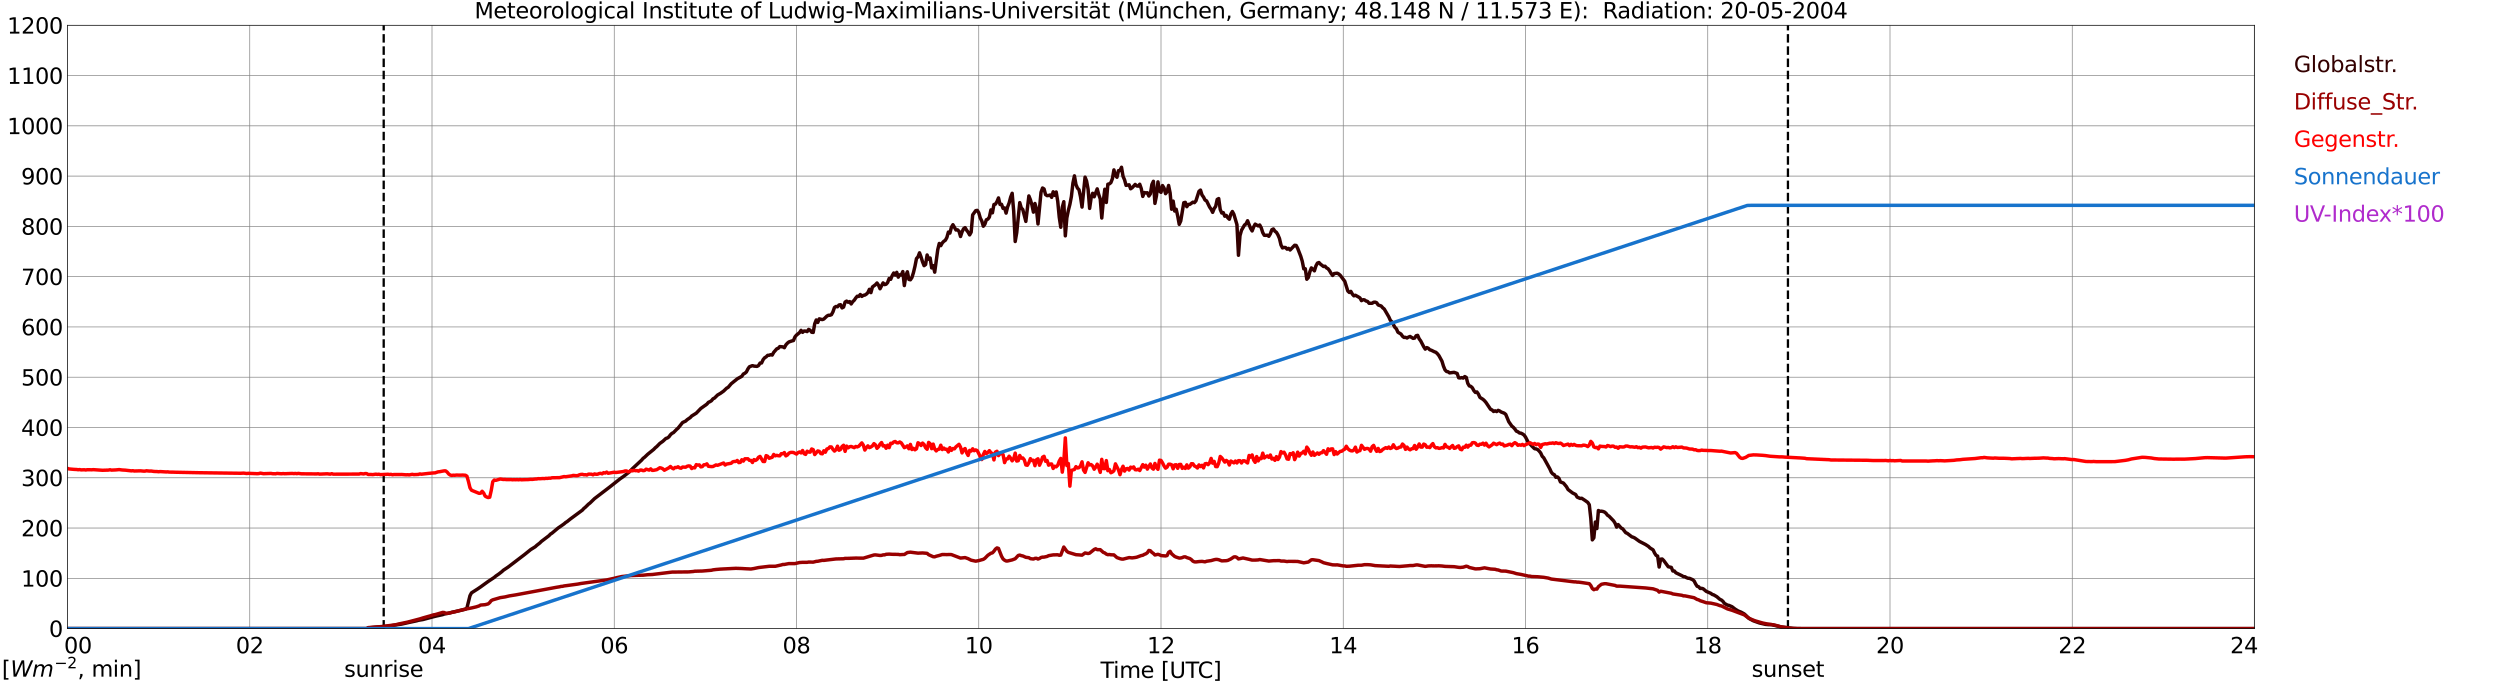 <?xml version="1.0" encoding="utf-8" standalone="no"?>
<!DOCTYPE svg PUBLIC "-//W3C//DTD SVG 1.1//EN"
  "http://www.w3.org/Graphics/SVG/1.1/DTD/svg11.dtd">
<svg xmlns:xlink="http://www.w3.org/1999/xlink" width="1085.4pt" height="296.64pt" viewBox="0 0 1085.4 296.64" xmlns="http://www.w3.org/2000/svg" version="1.1">
 <defs>
  <style type="text/css">*{stroke-linejoin: round; stroke-linecap: butt}</style>
 </defs>
 <g id="figure_1">
  <g id="patch_1">
   <path d="M 0 296.64 
L 1085.4 296.64 
L 1085.4 0 
L 0 0 
z
" style="fill: #ffffff"/>
  </g>
  <g id="axes_1">
   <g id="patch_2">
    <path d="M 29.306 272.909 
L 978.814 272.909 
L 978.814 10.976 
L 29.306 10.976 
z
" style="fill: #ffffff"/>
   </g>
   <g id="patch_3">
    <path d="M 978.814 272.909 
L 978.814 272.909 
L 978.814 10.976 
L 978.814 10.976 
z
" clip-path="url(#p1ebc33f717)" style="fill: #d3d3d3; opacity: 0.25; stroke: #d3d3d3; stroke-linejoin: miter"/>
   </g>
   <g id="matplotlib.axis_1">
    <g id="xtick_1">
     <g id="line2d_1">
      <path d="M 29.306 272.909 
L 29.306 10.976 
" clip-path="url(#p1ebc33f717)" style="fill: none; stroke: #808080; stroke-width: 0.3; stroke-linecap: square"/>
     </g>
     <g id="line2d_2"/>
     <g id="text_1">
      <!--    00 -->
      <g transform="translate(18.733 283.627) scale(0.095 -0.095)">
       <defs>
        <path id="DejaVuSans-20" transform="scale(0.016)"/>
        <path id="DejaVuSans-30" d="M 2034 4250 
Q 1547 4250 1301 3770 
Q 1056 3291 1056 2328 
Q 1056 1369 1301 889 
Q 1547 409 2034 409 
Q 2525 409 2770 889 
Q 3016 1369 3016 2328 
Q 3016 3291 2770 3770 
Q 2525 4250 2034 4250 
z
M 2034 4750 
Q 2819 4750 3233 4129 
Q 3647 3509 3647 2328 
Q 3647 1150 3233 529 
Q 2819 -91 2034 -91 
Q 1250 -91 836 529 
Q 422 1150 422 2328 
Q 422 3509 836 4129 
Q 1250 4750 2034 4750 
z
" transform="scale(0.016)"/>
       </defs>
       <use xlink:href="#DejaVuSans-20"/>
       <use xlink:href="#DejaVuSans-20" transform="translate(31.787 0)"/>
       <use xlink:href="#DejaVuSans-20" transform="translate(63.574 0)"/>
       <use xlink:href="#DejaVuSans-30" transform="translate(95.361 0)"/>
       <use xlink:href="#DejaVuSans-30" transform="translate(158.984 0)"/>
      </g>
     </g>
    </g>
    <g id="xtick_2">
     <g id="line2d_3">
      <path d="M 108.431 272.909 
L 108.431 10.976 
" clip-path="url(#p1ebc33f717)" style="fill: none; stroke: #808080; stroke-width: 0.3; stroke-linecap: square"/>
     </g>
     <g id="line2d_4"/>
     <g id="text_2">
      <!-- 02 -->
      <g transform="translate(102.387 283.627) scale(0.095 -0.095)">
       <defs>
        <path id="DejaVuSans-32" d="M 1228 531 
L 3431 531 
L 3431 0 
L 469 0 
L 469 531 
Q 828 903 1448 1529 
Q 2069 2156 2228 2338 
Q 2531 2678 2651 2914 
Q 2772 3150 2772 3378 
Q 2772 3750 2511 3984 
Q 2250 4219 1831 4219 
Q 1534 4219 1204 4116 
Q 875 4013 500 3803 
L 500 4441 
Q 881 4594 1212 4672 
Q 1544 4750 1819 4750 
Q 2544 4750 2975 4387 
Q 3406 4025 3406 3419 
Q 3406 3131 3298 2873 
Q 3191 2616 2906 2266 
Q 2828 2175 2409 1742 
Q 1991 1309 1228 531 
z
" transform="scale(0.016)"/>
       </defs>
       <use xlink:href="#DejaVuSans-30"/>
       <use xlink:href="#DejaVuSans-32" transform="translate(63.623 0)"/>
      </g>
     </g>
    </g>
    <g id="xtick_3">
     <g id="line2d_5">
      <path d="M 187.557 272.909 
L 187.557 10.976 
" clip-path="url(#p1ebc33f717)" style="fill: none; stroke: #808080; stroke-width: 0.3; stroke-linecap: square"/>
     </g>
     <g id="line2d_6"/>
     <g id="text_3">
      <!-- 04 -->
      <g transform="translate(181.513 283.627) scale(0.095 -0.095)">
       <defs>
        <path id="DejaVuSans-34" d="M 2419 4116 
L 825 1625 
L 2419 1625 
L 2419 4116 
z
M 2253 4666 
L 3047 4666 
L 3047 1625 
L 3713 1625 
L 3713 1100 
L 3047 1100 
L 3047 0 
L 2419 0 
L 2419 1100 
L 313 1100 
L 313 1709 
L 2253 4666 
z
" transform="scale(0.016)"/>
       </defs>
       <use xlink:href="#DejaVuSans-30"/>
       <use xlink:href="#DejaVuSans-34" transform="translate(63.623 0)"/>
      </g>
     </g>
    </g>
    <g id="xtick_4">
     <g id="line2d_7">
      <path d="M 266.683 272.909 
L 266.683 10.976 
" clip-path="url(#p1ebc33f717)" style="fill: none; stroke: #808080; stroke-width: 0.3; stroke-linecap: square"/>
     </g>
     <g id="line2d_8"/>
     <g id="text_4">
      <!-- 06 -->
      <g transform="translate(260.638 283.627) scale(0.095 -0.095)">
       <defs>
        <path id="DejaVuSans-36" d="M 2113 2584 
Q 1688 2584 1439 2293 
Q 1191 2003 1191 1497 
Q 1191 994 1439 701 
Q 1688 409 2113 409 
Q 2538 409 2786 701 
Q 3034 994 3034 1497 
Q 3034 2003 2786 2293 
Q 2538 2584 2113 2584 
z
M 3366 4563 
L 3366 3988 
Q 3128 4100 2886 4159 
Q 2644 4219 2406 4219 
Q 1781 4219 1451 3797 
Q 1122 3375 1075 2522 
Q 1259 2794 1537 2939 
Q 1816 3084 2150 3084 
Q 2853 3084 3261 2657 
Q 3669 2231 3669 1497 
Q 3669 778 3244 343 
Q 2819 -91 2113 -91 
Q 1303 -91 875 529 
Q 447 1150 447 2328 
Q 447 3434 972 4092 
Q 1497 4750 2381 4750 
Q 2619 4750 2861 4703 
Q 3103 4656 3366 4563 
z
" transform="scale(0.016)"/>
       </defs>
       <use xlink:href="#DejaVuSans-30"/>
       <use xlink:href="#DejaVuSans-36" transform="translate(63.623 0)"/>
      </g>
     </g>
    </g>
    <g id="xtick_5">
     <g id="line2d_9">
      <path d="M 345.808 272.909 
L 345.808 10.976 
" clip-path="url(#p1ebc33f717)" style="fill: none; stroke: #808080; stroke-width: 0.3; stroke-linecap: square"/>
     </g>
     <g id="line2d_10"/>
     <g id="text_5">
      <!-- 08 -->
      <g transform="translate(339.764 283.627) scale(0.095 -0.095)">
       <defs>
        <path id="DejaVuSans-38" d="M 2034 2216 
Q 1584 2216 1326 1975 
Q 1069 1734 1069 1313 
Q 1069 891 1326 650 
Q 1584 409 2034 409 
Q 2484 409 2743 651 
Q 3003 894 3003 1313 
Q 3003 1734 2745 1975 
Q 2488 2216 2034 2216 
z
M 1403 2484 
Q 997 2584 770 2862 
Q 544 3141 544 3541 
Q 544 4100 942 4425 
Q 1341 4750 2034 4750 
Q 2731 4750 3128 4425 
Q 3525 4100 3525 3541 
Q 3525 3141 3298 2862 
Q 3072 2584 2669 2484 
Q 3125 2378 3379 2068 
Q 3634 1759 3634 1313 
Q 3634 634 3220 271 
Q 2806 -91 2034 -91 
Q 1263 -91 848 271 
Q 434 634 434 1313 
Q 434 1759 690 2068 
Q 947 2378 1403 2484 
z
M 1172 3481 
Q 1172 3119 1398 2916 
Q 1625 2713 2034 2713 
Q 2441 2713 2670 2916 
Q 2900 3119 2900 3481 
Q 2900 3844 2670 4047 
Q 2441 4250 2034 4250 
Q 1625 4250 1398 4047 
Q 1172 3844 1172 3481 
z
" transform="scale(0.016)"/>
       </defs>
       <use xlink:href="#DejaVuSans-30"/>
       <use xlink:href="#DejaVuSans-38" transform="translate(63.623 0)"/>
      </g>
     </g>
    </g>
    <g id="xtick_6">
     <g id="line2d_11">
      <path d="M 424.934 272.909 
L 424.934 10.976 
" clip-path="url(#p1ebc33f717)" style="fill: none; stroke: #808080; stroke-width: 0.3; stroke-linecap: square"/>
     </g>
     <g id="line2d_12"/>
     <g id="text_6">
      <!-- 10 -->
      <g transform="translate(418.89 283.627) scale(0.095 -0.095)">
       <defs>
        <path id="DejaVuSans-31" d="M 794 531 
L 1825 531 
L 1825 4091 
L 703 3866 
L 703 4441 
L 1819 4666 
L 2450 4666 
L 2450 531 
L 3481 531 
L 3481 0 
L 794 0 
L 794 531 
z
" transform="scale(0.016)"/>
       </defs>
       <use xlink:href="#DejaVuSans-31"/>
       <use xlink:href="#DejaVuSans-30" transform="translate(63.623 0)"/>
      </g>
     </g>
    </g>
    <g id="xtick_7">
     <g id="line2d_13">
      <path d="M 504.06 272.909 
L 504.06 10.976 
" clip-path="url(#p1ebc33f717)" style="fill: none; stroke: #808080; stroke-width: 0.3; stroke-linecap: square"/>
     </g>
     <g id="line2d_14"/>
     <g id="text_7">
      <!-- 12 -->
      <g transform="translate(498.015 283.627) scale(0.095 -0.095)">
       <use xlink:href="#DejaVuSans-31"/>
       <use xlink:href="#DejaVuSans-32" transform="translate(63.623 0)"/>
      </g>
     </g>
    </g>
    <g id="xtick_8">
     <g id="line2d_15">
      <path d="M 583.185 272.909 
L 583.185 10.976 
" clip-path="url(#p1ebc33f717)" style="fill: none; stroke: #808080; stroke-width: 0.3; stroke-linecap: square"/>
     </g>
     <g id="line2d_16"/>
     <g id="text_8">
      <!-- 14 -->
      <g transform="translate(577.141 283.627) scale(0.095 -0.095)">
       <use xlink:href="#DejaVuSans-31"/>
       <use xlink:href="#DejaVuSans-34" transform="translate(63.623 0)"/>
      </g>
     </g>
    </g>
    <g id="xtick_9">
     <g id="line2d_17">
      <path d="M 662.311 272.909 
L 662.311 10.976 
" clip-path="url(#p1ebc33f717)" style="fill: none; stroke: #808080; stroke-width: 0.3; stroke-linecap: square"/>
     </g>
     <g id="line2d_18"/>
     <g id="text_9">
      <!-- 16 -->
      <g transform="translate(656.267 283.627) scale(0.095 -0.095)">
       <use xlink:href="#DejaVuSans-31"/>
       <use xlink:href="#DejaVuSans-36" transform="translate(63.623 0)"/>
      </g>
     </g>
    </g>
    <g id="xtick_10">
     <g id="line2d_19">
      <path d="M 741.437 272.909 
L 741.437 10.976 
" clip-path="url(#p1ebc33f717)" style="fill: none; stroke: #808080; stroke-width: 0.3; stroke-linecap: square"/>
     </g>
     <g id="line2d_20"/>
     <g id="text_10">
      <!-- 18 -->
      <g transform="translate(735.392 283.627) scale(0.095 -0.095)">
       <use xlink:href="#DejaVuSans-31"/>
       <use xlink:href="#DejaVuSans-38" transform="translate(63.623 0)"/>
      </g>
     </g>
    </g>
    <g id="xtick_11">
     <g id="line2d_21">
      <path d="M 820.562 272.909 
L 820.562 10.976 
" clip-path="url(#p1ebc33f717)" style="fill: none; stroke: #808080; stroke-width: 0.3; stroke-linecap: square"/>
     </g>
     <g id="line2d_22"/>
     <g id="text_11">
      <!-- 20 -->
      <g transform="translate(814.518 283.627) scale(0.095 -0.095)">
       <use xlink:href="#DejaVuSans-32"/>
       <use xlink:href="#DejaVuSans-30" transform="translate(63.623 0)"/>
      </g>
     </g>
    </g>
    <g id="xtick_12">
     <g id="line2d_23">
      <path d="M 899.688 272.909 
L 899.688 10.976 
" clip-path="url(#p1ebc33f717)" style="fill: none; stroke: #808080; stroke-width: 0.3; stroke-linecap: square"/>
     </g>
     <g id="line2d_24"/>
     <g id="text_12">
      <!-- 22 -->
      <g transform="translate(893.644 283.627) scale(0.095 -0.095)">
       <use xlink:href="#DejaVuSans-32"/>
       <use xlink:href="#DejaVuSans-32" transform="translate(63.623 0)"/>
      </g>
     </g>
    </g>
    <g id="xtick_13">
     <g id="line2d_25">
      <path d="M 978.814 272.909 
L 978.814 10.976 
" clip-path="url(#p1ebc33f717)" style="fill: none; stroke: #808080; stroke-width: 0.3; stroke-linecap: square"/>
     </g>
     <g id="line2d_26"/>
     <g id="text_13">
      <!-- 24    -->
      <g transform="translate(968.241 283.627) scale(0.095 -0.095)">
       <use xlink:href="#DejaVuSans-32"/>
       <use xlink:href="#DejaVuSans-34" transform="translate(63.623 0)"/>
       <use xlink:href="#DejaVuSans-20" transform="translate(127.246 0)"/>
       <use xlink:href="#DejaVuSans-20" transform="translate(159.033 0)"/>
       <use xlink:href="#DejaVuSans-20" transform="translate(190.82 0)"/>
      </g>
     </g>
    </g>
    <g id="text_14">
     <!-- Time [UTC] -->
     <g transform="translate(477.806 294.322) scale(0.095 -0.095)">
      <defs>
       <path id="DejaVuSans-54" d="M -19 4666 
L 3928 4666 
L 3928 4134 
L 2272 4134 
L 2272 0 
L 1638 0 
L 1638 4134 
L -19 4134 
L -19 4666 
z
" transform="scale(0.016)"/>
       <path id="DejaVuSans-69" d="M 603 3500 
L 1178 3500 
L 1178 0 
L 603 0 
L 603 3500 
z
M 603 4863 
L 1178 4863 
L 1178 4134 
L 603 4134 
L 603 4863 
z
" transform="scale(0.016)"/>
       <path id="DejaVuSans-6d" d="M 3328 2828 
Q 3544 3216 3844 3400 
Q 4144 3584 4550 3584 
Q 5097 3584 5394 3201 
Q 5691 2819 5691 2113 
L 5691 0 
L 5113 0 
L 5113 2094 
Q 5113 2597 4934 2840 
Q 4756 3084 4391 3084 
Q 3944 3084 3684 2787 
Q 3425 2491 3425 1978 
L 3425 0 
L 2847 0 
L 2847 2094 
Q 2847 2600 2669 2842 
Q 2491 3084 2119 3084 
Q 1678 3084 1418 2786 
Q 1159 2488 1159 1978 
L 1159 0 
L 581 0 
L 581 3500 
L 1159 3500 
L 1159 2956 
Q 1356 3278 1631 3431 
Q 1906 3584 2284 3584 
Q 2666 3584 2933 3390 
Q 3200 3197 3328 2828 
z
" transform="scale(0.016)"/>
       <path id="DejaVuSans-65" d="M 3597 1894 
L 3597 1613 
L 953 1613 
Q 991 1019 1311 708 
Q 1631 397 2203 397 
Q 2534 397 2845 478 
Q 3156 559 3463 722 
L 3463 178 
Q 3153 47 2828 -22 
Q 2503 -91 2169 -91 
Q 1331 -91 842 396 
Q 353 884 353 1716 
Q 353 2575 817 3079 
Q 1281 3584 2069 3584 
Q 2775 3584 3186 3129 
Q 3597 2675 3597 1894 
z
M 3022 2063 
Q 3016 2534 2758 2815 
Q 2500 3097 2075 3097 
Q 1594 3097 1305 2825 
Q 1016 2553 972 2059 
L 3022 2063 
z
" transform="scale(0.016)"/>
       <path id="DejaVuSans-5b" d="M 550 4863 
L 1875 4863 
L 1875 4416 
L 1125 4416 
L 1125 -397 
L 1875 -397 
L 1875 -844 
L 550 -844 
L 550 4863 
z
" transform="scale(0.016)"/>
       <path id="DejaVuSans-55" d="M 556 4666 
L 1191 4666 
L 1191 1831 
Q 1191 1081 1462 751 
Q 1734 422 2344 422 
Q 2950 422 3222 751 
Q 3494 1081 3494 1831 
L 3494 4666 
L 4128 4666 
L 4128 1753 
Q 4128 841 3676 375 
Q 3225 -91 2344 -91 
Q 1459 -91 1007 375 
Q 556 841 556 1753 
L 556 4666 
z
" transform="scale(0.016)"/>
       <path id="DejaVuSans-43" d="M 4122 4306 
L 4122 3641 
Q 3803 3938 3442 4084 
Q 3081 4231 2675 4231 
Q 1875 4231 1450 3742 
Q 1025 3253 1025 2328 
Q 1025 1406 1450 917 
Q 1875 428 2675 428 
Q 3081 428 3442 575 
Q 3803 722 4122 1019 
L 4122 359 
Q 3791 134 3420 21 
Q 3050 -91 2638 -91 
Q 1578 -91 968 557 
Q 359 1206 359 2328 
Q 359 3453 968 4101 
Q 1578 4750 2638 4750 
Q 3056 4750 3426 4639 
Q 3797 4528 4122 4306 
z
" transform="scale(0.016)"/>
       <path id="DejaVuSans-5d" d="M 1947 4863 
L 1947 -844 
L 622 -844 
L 622 -397 
L 1369 -397 
L 1369 4416 
L 622 4416 
L 622 4863 
L 1947 4863 
z
" transform="scale(0.016)"/>
      </defs>
      <use xlink:href="#DejaVuSans-54"/>
      <use xlink:href="#DejaVuSans-69" transform="translate(57.959 0)"/>
      <use xlink:href="#DejaVuSans-6d" transform="translate(85.742 0)"/>
      <use xlink:href="#DejaVuSans-65" transform="translate(183.154 0)"/>
      <use xlink:href="#DejaVuSans-20" transform="translate(244.678 0)"/>
      <use xlink:href="#DejaVuSans-5b" transform="translate(276.465 0)"/>
      <use xlink:href="#DejaVuSans-55" transform="translate(315.479 0)"/>
      <use xlink:href="#DejaVuSans-54" transform="translate(388.672 0)"/>
      <use xlink:href="#DejaVuSans-43" transform="translate(443.881 0)"/>
      <use xlink:href="#DejaVuSans-5d" transform="translate(513.705 0)"/>
     </g>
    </g>
   </g>
   <g id="matplotlib.axis_2">
    <g id="ytick_1">
     <g id="line2d_27">
      <path d="M 29.306 272.909 
L 978.814 272.909 
" clip-path="url(#p1ebc33f717)" style="fill: none; stroke: #808080; stroke-width: 0.3; stroke-linecap: square"/>
     </g>
     <g id="line2d_28"/>
     <g id="text_15">
      <!-- 0 -->
      <g transform="translate(21.261 276.518) scale(0.095 -0.095)">
       <use xlink:href="#DejaVuSans-30"/>
      </g>
     </g>
    </g>
    <g id="ytick_2">
     <g id="line2d_29">
      <path d="M 29.306 251.081 
L 978.814 251.081 
" clip-path="url(#p1ebc33f717)" style="fill: none; stroke: #808080; stroke-width: 0.3; stroke-linecap: square"/>
     </g>
     <g id="line2d_30"/>
     <g id="text_16">
      <!-- 100 -->
      <g transform="translate(9.173 254.69) scale(0.095 -0.095)">
       <use xlink:href="#DejaVuSans-31"/>
       <use xlink:href="#DejaVuSans-30" transform="translate(63.623 0)"/>
       <use xlink:href="#DejaVuSans-30" transform="translate(127.246 0)"/>
      </g>
     </g>
    </g>
    <g id="ytick_3">
     <g id="line2d_31">
      <path d="M 29.306 229.253 
L 978.814 229.253 
" clip-path="url(#p1ebc33f717)" style="fill: none; stroke: #808080; stroke-width: 0.3; stroke-linecap: square"/>
     </g>
     <g id="line2d_32"/>
     <g id="text_17">
      <!-- 200 -->
      <g transform="translate(9.173 232.863) scale(0.095 -0.095)">
       <use xlink:href="#DejaVuSans-32"/>
       <use xlink:href="#DejaVuSans-30" transform="translate(63.623 0)"/>
       <use xlink:href="#DejaVuSans-30" transform="translate(127.246 0)"/>
      </g>
     </g>
    </g>
    <g id="ytick_4">
     <g id="line2d_33">
      <path d="M 29.306 207.426 
L 978.814 207.426 
" clip-path="url(#p1ebc33f717)" style="fill: none; stroke: #808080; stroke-width: 0.3; stroke-linecap: square"/>
     </g>
     <g id="line2d_34"/>
     <g id="text_18">
      <!-- 300 -->
      <g transform="translate(9.173 211.035) scale(0.095 -0.095)">
       <defs>
        <path id="DejaVuSans-33" d="M 2597 2516 
Q 3050 2419 3304 2112 
Q 3559 1806 3559 1356 
Q 3559 666 3084 287 
Q 2609 -91 1734 -91 
Q 1441 -91 1130 -33 
Q 819 25 488 141 
L 488 750 
Q 750 597 1062 519 
Q 1375 441 1716 441 
Q 2309 441 2620 675 
Q 2931 909 2931 1356 
Q 2931 1769 2642 2001 
Q 2353 2234 1838 2234 
L 1294 2234 
L 1294 2753 
L 1863 2753 
Q 2328 2753 2575 2939 
Q 2822 3125 2822 3475 
Q 2822 3834 2567 4026 
Q 2313 4219 1838 4219 
Q 1578 4219 1281 4162 
Q 984 4106 628 3988 
L 628 4550 
Q 988 4650 1302 4700 
Q 1616 4750 1894 4750 
Q 2613 4750 3031 4423 
Q 3450 4097 3450 3541 
Q 3450 3153 3228 2886 
Q 3006 2619 2597 2516 
z
" transform="scale(0.016)"/>
       </defs>
       <use xlink:href="#DejaVuSans-33"/>
       <use xlink:href="#DejaVuSans-30" transform="translate(63.623 0)"/>
       <use xlink:href="#DejaVuSans-30" transform="translate(127.246 0)"/>
      </g>
     </g>
    </g>
    <g id="ytick_5">
     <g id="line2d_35">
      <path d="M 29.306 185.598 
L 978.814 185.598 
" clip-path="url(#p1ebc33f717)" style="fill: none; stroke: #808080; stroke-width: 0.3; stroke-linecap: square"/>
     </g>
     <g id="line2d_36"/>
     <g id="text_19">
      <!-- 400 -->
      <g transform="translate(9.173 189.207) scale(0.095 -0.095)">
       <use xlink:href="#DejaVuSans-34"/>
       <use xlink:href="#DejaVuSans-30" transform="translate(63.623 0)"/>
       <use xlink:href="#DejaVuSans-30" transform="translate(127.246 0)"/>
      </g>
     </g>
    </g>
    <g id="ytick_6">
     <g id="line2d_37">
      <path d="M 29.306 163.77 
L 978.814 163.77 
" clip-path="url(#p1ebc33f717)" style="fill: none; stroke: #808080; stroke-width: 0.3; stroke-linecap: square"/>
     </g>
     <g id="line2d_38"/>
     <g id="text_20">
      <!-- 500 -->
      <g transform="translate(9.173 167.379) scale(0.095 -0.095)">
       <defs>
        <path id="DejaVuSans-35" d="M 691 4666 
L 3169 4666 
L 3169 4134 
L 1269 4134 
L 1269 2991 
Q 1406 3038 1543 3061 
Q 1681 3084 1819 3084 
Q 2600 3084 3056 2656 
Q 3513 2228 3513 1497 
Q 3513 744 3044 326 
Q 2575 -91 1722 -91 
Q 1428 -91 1123 -41 
Q 819 9 494 109 
L 494 744 
Q 775 591 1075 516 
Q 1375 441 1709 441 
Q 2250 441 2565 725 
Q 2881 1009 2881 1497 
Q 2881 1984 2565 2268 
Q 2250 2553 1709 2553 
Q 1456 2553 1204 2497 
Q 953 2441 691 2322 
L 691 4666 
z
" transform="scale(0.016)"/>
       </defs>
       <use xlink:href="#DejaVuSans-35"/>
       <use xlink:href="#DejaVuSans-30" transform="translate(63.623 0)"/>
       <use xlink:href="#DejaVuSans-30" transform="translate(127.246 0)"/>
      </g>
     </g>
    </g>
    <g id="ytick_7">
     <g id="line2d_39">
      <path d="M 29.306 141.942 
L 978.814 141.942 
" clip-path="url(#p1ebc33f717)" style="fill: none; stroke: #808080; stroke-width: 0.3; stroke-linecap: square"/>
     </g>
     <g id="line2d_40"/>
     <g id="text_21">
      <!-- 600 -->
      <g transform="translate(9.173 145.551) scale(0.095 -0.095)">
       <use xlink:href="#DejaVuSans-36"/>
       <use xlink:href="#DejaVuSans-30" transform="translate(63.623 0)"/>
       <use xlink:href="#DejaVuSans-30" transform="translate(127.246 0)"/>
      </g>
     </g>
    </g>
    <g id="ytick_8">
     <g id="line2d_41">
      <path d="M 29.306 120.114 
L 978.814 120.114 
" clip-path="url(#p1ebc33f717)" style="fill: none; stroke: #808080; stroke-width: 0.3; stroke-linecap: square"/>
     </g>
     <g id="line2d_42"/>
     <g id="text_22">
      <!-- 700 -->
      <g transform="translate(9.173 123.724) scale(0.095 -0.095)">
       <defs>
        <path id="DejaVuSans-37" d="M 525 4666 
L 3525 4666 
L 3525 4397 
L 1831 0 
L 1172 0 
L 2766 4134 
L 525 4134 
L 525 4666 
z
" transform="scale(0.016)"/>
       </defs>
       <use xlink:href="#DejaVuSans-37"/>
       <use xlink:href="#DejaVuSans-30" transform="translate(63.623 0)"/>
       <use xlink:href="#DejaVuSans-30" transform="translate(127.246 0)"/>
      </g>
     </g>
    </g>
    <g id="ytick_9">
     <g id="line2d_43">
      <path d="M 29.306 98.287 
L 978.814 98.287 
" clip-path="url(#p1ebc33f717)" style="fill: none; stroke: #808080; stroke-width: 0.3; stroke-linecap: square"/>
     </g>
     <g id="line2d_44"/>
     <g id="text_23">
      <!-- 800 -->
      <g transform="translate(9.173 101.896) scale(0.095 -0.095)">
       <use xlink:href="#DejaVuSans-38"/>
       <use xlink:href="#DejaVuSans-30" transform="translate(63.623 0)"/>
       <use xlink:href="#DejaVuSans-30" transform="translate(127.246 0)"/>
      </g>
     </g>
    </g>
    <g id="ytick_10">
     <g id="line2d_45">
      <path d="M 29.306 76.459 
L 978.814 76.459 
" clip-path="url(#p1ebc33f717)" style="fill: none; stroke: #808080; stroke-width: 0.3; stroke-linecap: square"/>
     </g>
     <g id="line2d_46"/>
     <g id="text_24">
      <!-- 900 -->
      <g transform="translate(9.173 80.068) scale(0.095 -0.095)">
       <defs>
        <path id="DejaVuSans-39" d="M 703 97 
L 703 672 
Q 941 559 1184 500 
Q 1428 441 1663 441 
Q 2288 441 2617 861 
Q 2947 1281 2994 2138 
Q 2813 1869 2534 1725 
Q 2256 1581 1919 1581 
Q 1219 1581 811 2004 
Q 403 2428 403 3163 
Q 403 3881 828 4315 
Q 1253 4750 1959 4750 
Q 2769 4750 3195 4129 
Q 3622 3509 3622 2328 
Q 3622 1225 3098 567 
Q 2575 -91 1691 -91 
Q 1453 -91 1209 -44 
Q 966 3 703 97 
z
M 1959 2075 
Q 2384 2075 2632 2365 
Q 2881 2656 2881 3163 
Q 2881 3666 2632 3958 
Q 2384 4250 1959 4250 
Q 1534 4250 1286 3958 
Q 1038 3666 1038 3163 
Q 1038 2656 1286 2365 
Q 1534 2075 1959 2075 
z
" transform="scale(0.016)"/>
       </defs>
       <use xlink:href="#DejaVuSans-39"/>
       <use xlink:href="#DejaVuSans-30" transform="translate(63.623 0)"/>
       <use xlink:href="#DejaVuSans-30" transform="translate(127.246 0)"/>
      </g>
     </g>
    </g>
    <g id="ytick_11">
     <g id="line2d_47">
      <path d="M 29.306 54.631 
L 978.814 54.631 
" clip-path="url(#p1ebc33f717)" style="fill: none; stroke: #808080; stroke-width: 0.3; stroke-linecap: square"/>
     </g>
     <g id="line2d_48"/>
     <g id="text_25">
      <!-- 1000 -->
      <g transform="translate(3.128 58.24) scale(0.095 -0.095)">
       <use xlink:href="#DejaVuSans-31"/>
       <use xlink:href="#DejaVuSans-30" transform="translate(63.623 0)"/>
       <use xlink:href="#DejaVuSans-30" transform="translate(127.246 0)"/>
       <use xlink:href="#DejaVuSans-30" transform="translate(190.869 0)"/>
      </g>
     </g>
    </g>
    <g id="ytick_12">
     <g id="line2d_49">
      <path d="M 29.306 32.803 
L 978.814 32.803 
" clip-path="url(#p1ebc33f717)" style="fill: none; stroke: #808080; stroke-width: 0.3; stroke-linecap: square"/>
     </g>
     <g id="line2d_50"/>
     <g id="text_26">
      <!-- 1100 -->
      <g transform="translate(3.128 36.413) scale(0.095 -0.095)">
       <use xlink:href="#DejaVuSans-31"/>
       <use xlink:href="#DejaVuSans-31" transform="translate(63.623 0)"/>
       <use xlink:href="#DejaVuSans-30" transform="translate(127.246 0)"/>
       <use xlink:href="#DejaVuSans-30" transform="translate(190.869 0)"/>
      </g>
     </g>
    </g>
    <g id="ytick_13">
     <g id="line2d_51">
      <path d="M 29.306 10.976 
L 978.814 10.976 
" clip-path="url(#p1ebc33f717)" style="fill: none; stroke: #808080; stroke-width: 0.3; stroke-linecap: square"/>
     </g>
     <g id="line2d_52"/>
     <g id="text_27">
      <!-- 1200 -->
      <g transform="translate(3.128 14.585) scale(0.095 -0.095)">
       <use xlink:href="#DejaVuSans-31"/>
       <use xlink:href="#DejaVuSans-32" transform="translate(63.623 0)"/>
       <use xlink:href="#DejaVuSans-30" transform="translate(127.246 0)"/>
       <use xlink:href="#DejaVuSans-30" transform="translate(190.869 0)"/>
      </g>
     </g>
    </g>
   </g>
   <g id="line2d_53">
    <path d="M 166.589 272.909 
L 166.589 10.976 
" clip-path="url(#p1ebc33f717)" style="fill: none; stroke-dasharray: 3.7,1.6; stroke-dashoffset: 0; stroke: #000000"/>
   </g>
   <g id="line2d_54">
    <path d="M 776.252 272.909 
L 776.252 10.976 
" clip-path="url(#p1ebc33f717)" style="fill: none; stroke-dasharray: 3.7,1.6; stroke-dashoffset: 0; stroke: #000000"/>
   </g>
   <g id="line2d_55">
    <path d="M 29.306 272.909 
L 159.204 272.909 
L 159.863 272.59 
L 162.501 272.346 
L 168.435 271.894 
L 172.391 271.239 
L 174.37 270.953 
L 177.666 270.215 
L 180.963 269.519 
L 181.623 269.314 
L 183.601 268.986 
L 188.217 267.757 
L 189.535 267.43 
L 192.173 266.858 
L 192.832 266.611 
L 195.47 266.079 
L 196.129 265.834 
L 199.426 265.138 
L 202.063 264.481 
L 202.723 263.951 
L 204.042 258.627 
L 204.701 257.398 
L 207.339 255.717 
L 208.657 254.818 
L 211.954 252.441 
L 214.592 250.682 
L 215.251 250.108 
L 216.57 249.206 
L 217.889 248.182 
L 218.548 247.569 
L 220.526 246.257 
L 227.779 240.73 
L 230.417 238.6 
L 232.395 237.371 
L 233.054 236.758 
L 234.373 235.734 
L 235.033 235.079 
L 238.329 232.58 
L 238.989 231.884 
L 239.648 231.473 
L 242.286 229.262 
L 243.604 228.363 
L 244.923 227.42 
L 245.583 226.846 
L 246.242 226.437 
L 247.561 225.372 
L 252.836 221.483 
L 253.495 220.745 
L 254.155 220.212 
L 255.473 218.903 
L 256.133 218.409 
L 258.111 216.486 
L 264.705 211.448 
L 269.32 207.803 
L 270.639 206.902 
L 273.277 204.854 
L 274.595 203.462 
L 278.552 199.777 
L 279.211 198.998 
L 279.87 198.507 
L 281.189 197.239 
L 283.827 195.108 
L 284.486 194.412 
L 285.145 193.879 
L 286.464 192.528 
L 287.783 191.587 
L 289.102 190.358 
L 289.761 190.153 
L 290.42 189.662 
L 291.08 188.761 
L 291.739 188.147 
L 292.399 187.818 
L 293.717 186.467 
L 294.377 185.895 
L 296.355 183.437 
L 297.674 182.823 
L 298.333 182.208 
L 299.652 181.306 
L 300.311 180.61 
L 302.289 179.383 
L 304.267 177.334 
L 306.905 175.45 
L 307.564 174.673 
L 308.224 174.387 
L 308.883 173.977 
L 309.543 173.158 
L 310.202 172.831 
L 311.521 171.519 
L 312.839 170.742 
L 314.158 169.799 
L 315.477 168.531 
L 316.136 168.162 
L 317.455 166.605 
L 320.093 164.475 
L 322.071 163.371 
L 322.73 162.386 
L 323.39 162.059 
L 324.049 161.487 
L 324.708 160.175 
L 325.368 159.234 
L 326.686 158.743 
L 327.346 158.946 
L 328.665 159.07 
L 329.324 158.702 
L 329.983 157.636 
L 330.643 157.595 
L 331.302 156.163 
L 331.961 155.342 
L 332.621 154.934 
L 333.28 154.279 
L 333.94 154.238 
L 334.599 153.991 
L 335.258 154.155 
L 335.918 152.967 
L 337.236 151.453 
L 337.896 151.208 
L 338.555 150.47 
L 339.874 150.593 
L 340.533 150.961 
L 341.193 149.733 
L 341.852 148.995 
L 342.512 148.462 
L 343.83 148.013 
L 344.49 147.849 
L 345.149 146.251 
L 345.808 145.474 
L 347.127 144.409 
L 347.787 143.427 
L 348.446 144.287 
L 349.105 143.712 
L 349.765 143.754 
L 350.424 143.959 
L 351.083 143.016 
L 351.743 143.385 
L 352.402 144.245 
L 353.062 144.328 
L 353.721 140.558 
L 354.38 138.921 
L 355.04 139.986 
L 355.699 138.43 
L 357.018 138.758 
L 357.677 138.511 
L 358.996 137.243 
L 359.655 136.874 
L 360.315 136.874 
L 360.974 136.627 
L 361.634 135.398 
L 362.293 133.475 
L 362.952 133.065 
L 363.612 133.187 
L 364.271 132.41 
L 364.93 132.288 
L 365.59 133.678 
L 366.249 133.312 
L 366.909 131.14 
L 367.568 130.732 
L 368.227 131.223 
L 368.887 130.935 
L 369.546 131.958 
L 370.206 130.976 
L 370.865 130.363 
L 371.524 129.38 
L 372.184 128.601 
L 372.843 128.684 
L 373.502 127.863 
L 374.162 128.684 
L 374.821 128.232 
L 375.481 128.11 
L 376.14 127.7 
L 376.799 127.045 
L 377.459 125.611 
L 378.118 127.045 
L 378.777 124.587 
L 380.096 123.605 
L 380.756 122.867 
L 381.415 123.81 
L 382.074 125.366 
L 383.393 122.828 
L 384.053 123.563 
L 384.712 123.4 
L 385.371 122.664 
L 386.031 120.902 
L 386.69 121.271 
L 387.349 119.674 
L 388.009 118.528 
L 388.668 119.427 
L 389.328 118.239 
L 389.987 120.328 
L 390.646 119.305 
L 391.306 119.388 
L 391.965 117.912 
L 392.624 123.974 
L 393.284 119.591 
L 393.943 117.995 
L 394.603 121.311 
L 395.262 121.474 
L 395.921 120.492 
L 396.581 118.364 
L 397.24 115.62 
L 397.899 112.261 
L 398.559 111.523 
L 399.218 109.764 
L 399.878 111.565 
L 400.537 113.695 
L 401.196 115.332 
L 401.856 114.841 
L 402.515 110.705 
L 403.175 112.547 
L 403.834 112.016 
L 404.493 116.316 
L 405.153 115.332 
L 405.812 118.159 
L 407.131 108.41 
L 407.79 105.708 
L 408.45 106.651 
L 409.109 105.464 
L 409.768 104.767 
L 410.428 104.316 
L 411.087 103.128 
L 411.746 100.753 
L 412.406 101.203 
L 413.065 98.664 
L 413.725 97.56 
L 415.043 99.852 
L 415.703 99.771 
L 416.362 100.426 
L 417.022 102.678 
L 417.681 100.672 
L 418.34 99.319 
L 419 98.828 
L 419.659 99.935 
L 420.318 100.795 
L 420.978 101.982 
L 421.637 100.795 
L 422.297 93.299 
L 423.615 91.457 
L 424.275 91.335 
L 424.934 92.358 
L 425.593 94.652 
L 426.253 95.962 
L 426.912 98.215 
L 427.572 97.396 
L 428.231 95.429 
L 428.89 95.144 
L 429.55 94.242 
L 430.209 91.129 
L 430.869 92.4 
L 431.528 88.796 
L 432.187 88.632 
L 432.847 87.526 
L 433.506 85.928 
L 434.165 88.755 
L 434.825 88.713 
L 435.484 90.475 
L 436.144 90.269 
L 436.803 92.522 
L 437.462 89.82 
L 438.122 88.139 
L 438.781 85.6 
L 439.44 83.922 
L 440.1 91.621 
L 440.759 104.848 
L 441.419 101.039 
L 442.737 87.975 
L 443.397 90.269 
L 444.056 90.966 
L 445.375 96.126 
L 446.694 85.068 
L 447.353 86.707 
L 448.012 88.96 
L 448.672 92.112 
L 449.331 88.344 
L 449.991 90.719 
L 450.65 97.232 
L 451.969 83.472 
L 452.628 81.628 
L 453.287 82.038 
L 453.947 84.496 
L 454.606 84.946 
L 455.266 84.865 
L 455.925 84.66 
L 456.584 85.683 
L 457.244 83.267 
L 457.903 84.823 
L 458.563 83.348 
L 459.222 87.403 
L 459.881 94.284 
L 460.541 98.664 
L 461.2 89.983 
L 461.859 87.567 
L 462.519 102.393 
L 463.178 94.611 
L 463.838 91.335 
L 464.497 88.755 
L 465.156 85.314 
L 465.816 79.5 
L 466.475 76.345 
L 467.134 80.113 
L 467.794 81.669 
L 468.453 82.366 
L 469.113 85.437 
L 469.772 89.9 
L 471.091 76.92 
L 471.75 78.598 
L 472.409 82.202 
L 473.069 90.475 
L 473.728 85.889 
L 474.388 83.922 
L 475.047 85.437 
L 476.366 81.997 
L 477.025 84.454 
L 477.685 86.38 
L 478.344 94.652 
L 479.003 87.362 
L 479.663 82.16 
L 480.322 87.895 
L 480.981 79.991 
L 481.641 79.827 
L 482.3 79.294 
L 482.96 77.574 
L 483.619 73.765 
L 484.278 76.182 
L 484.938 76.959 
L 485.597 74.093 
L 486.256 74.051 
L 486.916 72.619 
L 487.575 76.551 
L 488.235 78.065 
L 488.894 80.482 
L 490.213 80.235 
L 490.872 81.955 
L 491.532 81.506 
L 492.85 80.071 
L 493.51 80.728 
L 494.169 80.809 
L 494.828 79.991 
L 495.488 81.874 
L 496.147 85.273 
L 496.807 83.594 
L 497.466 83.758 
L 498.125 83.675 
L 498.785 85.109 
L 499.444 84.169 
L 500.103 80.113 
L 500.763 78.72 
L 501.422 88.303 
L 502.082 85.029 
L 502.741 78.967 
L 503.4 82.94 
L 504.06 83.512 
L 504.719 80.565 
L 505.379 81.628 
L 506.038 84.086 
L 506.697 83.226 
L 507.357 80.523 
L 508.016 83.758 
L 508.675 90.843 
L 509.335 87.32 
L 509.994 91.621 
L 510.654 90.843 
L 511.313 93.792 
L 511.972 97.396 
L 512.632 95.921 
L 513.95 88.017 
L 514.61 87.853 
L 515.269 89.737 
L 515.929 88.755 
L 516.588 88.713 
L 517.907 87.772 
L 518.566 87.975 
L 519.226 87.198 
L 520.544 83.062 
L 521.204 82.529 
L 521.863 84.66 
L 522.522 85.559 
L 523.182 86.871 
L 523.841 87.198 
L 525.16 89.9 
L 525.819 90.843 
L 526.479 92.195 
L 527.138 90.555 
L 527.797 89.615 
L 528.457 86.583 
L 529.116 86.216 
L 529.776 90.966 
L 530.435 92.481 
L 531.094 92.317 
L 531.754 93.873 
L 532.413 93.546 
L 533.073 94.569 
L 533.732 95.183 
L 534.391 92.932 
L 535.051 91.826 
L 535.71 93.055 
L 537.029 97.518 
L 537.688 110.827 
L 538.348 102.31 
L 539.007 99.976 
L 540.326 97.682 
L 540.985 97.191 
L 541.644 95.84 
L 542.963 99.155 
L 543.623 100.262 
L 544.282 98.542 
L 544.941 97.313 
L 546.26 98.092 
L 546.919 97.682 
L 547.579 98.911 
L 548.238 101 
L 548.898 102.146 
L 549.557 102.187 
L 550.216 102.104 
L 550.876 102.596 
L 551.535 101.491 
L 552.195 99.73 
L 552.854 99.402 
L 553.513 100.384 
L 554.173 100.875 
L 554.832 101.982 
L 555.491 103.538 
L 556.151 106.363 
L 556.81 107.633 
L 557.47 107.428 
L 558.129 107.47 
L 558.788 108.166 
L 559.448 107.839 
L 560.107 108.535 
L 562.085 106.487 
L 562.745 106.568 
L 563.404 107.839 
L 564.723 111.237 
L 565.382 113.407 
L 566.042 116.725 
L 566.701 116.683 
L 567.36 121.23 
L 568.02 120.492 
L 568.679 118.034 
L 569.338 116.316 
L 569.998 116.847 
L 570.657 117.585 
L 571.317 115.456 
L 571.976 114.228 
L 572.635 113.981 
L 573.295 114.677 
L 574.613 115.701 
L 575.273 115.579 
L 575.932 116.316 
L 576.592 116.683 
L 577.251 117.543 
L 577.91 118.691 
L 578.57 119.591 
L 579.229 118.772 
L 580.548 118.608 
L 581.207 118.936 
L 581.867 119.51 
L 583.845 122.131 
L 585.164 126.348 
L 585.823 126.964 
L 586.482 126.512 
L 587.142 127.7 
L 587.801 128.437 
L 588.46 128.191 
L 589.779 128.929 
L 590.439 129.339 
L 591.098 130.526 
L 591.757 130.116 
L 592.417 130.199 
L 593.076 130.69 
L 593.736 130.854 
L 594.395 131.672 
L 595.714 131.672 
L 596.373 131.223 
L 597.032 131.181 
L 597.692 131.428 
L 598.351 132.41 
L 599.67 132.86 
L 600.329 133.639 
L 600.989 134.172 
L 602.967 137.57 
L 603.626 139.044 
L 604.286 139.74 
L 605.604 142.115 
L 606.264 142.772 
L 606.923 144.245 
L 608.242 145.022 
L 608.901 145.965 
L 609.561 146.498 
L 610.22 146.456 
L 610.879 146.742 
L 611.539 146.334 
L 612.198 146.087 
L 613.517 146.908 
L 614.176 146.784 
L 614.836 145.76 
L 615.495 145.596 
L 616.154 147.111 
L 616.814 148.013 
L 618.133 150.551 
L 618.792 151.575 
L 619.451 150.92 
L 620.111 151.208 
L 620.77 151.863 
L 621.429 152.066 
L 622.748 152.723 
L 623.408 152.967 
L 624.067 153.583 
L 624.726 154.402 
L 626.045 156.818 
L 626.705 158.988 
L 627.364 160.585 
L 628.023 161.282 
L 628.683 161.404 
L 629.342 161.895 
L 630.661 161.731 
L 631.32 161.651 
L 632.639 162.142 
L 633.298 164.025 
L 633.958 164.106 
L 634.617 163.942 
L 635.276 164.148 
L 635.936 163.493 
L 636.595 163.862 
L 637.255 166.442 
L 637.914 167.546 
L 638.573 167.751 
L 639.233 168.367 
L 639.892 169.596 
L 640.552 170.373 
L 641.211 170.168 
L 641.87 171.111 
L 642.53 172.543 
L 643.848 173.363 
L 644.508 173.977 
L 645.167 174.754 
L 647.145 177.703 
L 647.805 177.991 
L 648.464 178.646 
L 649.123 178.36 
L 649.783 178.687 
L 650.442 178.154 
L 651.102 178.44 
L 651.761 178.89 
L 653.08 179.383 
L 653.739 179.914 
L 655.058 183.109 
L 656.377 184.993 
L 657.036 185.526 
L 657.695 186.264 
L 658.355 187.204 
L 659.014 187.451 
L 659.674 187.984 
L 660.333 188.064 
L 660.992 188.392 
L 661.652 188.844 
L 662.311 189.743 
L 663.63 192.284 
L 664.289 192.733 
L 664.949 193.552 
L 666.267 194.822 
L 666.927 194.903 
L 667.586 195.191 
L 668.246 195.846 
L 668.905 196.664 
L 669.564 198.099 
L 670.224 198.753 
L 672.861 203.545 
L 673.521 205.018 
L 674.18 205.797 
L 674.839 206.083 
L 675.499 207.231 
L 676.158 207.065 
L 676.817 207.639 
L 677.477 209.237 
L 678.796 209.728 
L 680.114 211.326 
L 680.774 212.514 
L 682.752 214.028 
L 684.071 214.683 
L 684.73 215.831 
L 686.049 216.403 
L 686.708 216.323 
L 688.027 217.183 
L 689.346 218.123 
L 690.005 219.147 
L 690.664 225.126 
L 691.324 234.383 
L 691.983 233.523 
L 692.643 226.643 
L 693.302 229.467 
L 693.961 221.646 
L 694.621 221.974 
L 695.28 221.932 
L 695.939 222.054 
L 696.599 222.301 
L 697.258 222.834 
L 697.918 223.694 
L 698.577 224.102 
L 700.555 226.149 
L 701.215 227.175 
L 701.874 228.854 
L 702.533 227.747 
L 703.852 229.262 
L 704.511 229.589 
L 705.83 231.27 
L 706.49 231.556 
L 708.468 233.071 
L 709.127 233.276 
L 709.786 233.604 
L 711.765 235.038 
L 714.402 236.389 
L 715.721 237.249 
L 716.38 237.904 
L 717.699 238.722 
L 718.358 240.115 
L 719.018 241.138 
L 719.677 241.427 
L 720.337 246.176 
L 720.996 242.778 
L 721.655 242.695 
L 722.315 243.35 
L 724.293 246.054 
L 725.612 246.34 
L 726.271 247.896 
L 726.93 247.896 
L 727.59 248.673 
L 730.227 249.944 
L 730.887 250.354 
L 731.546 250.393 
L 732.205 250.804 
L 732.865 251.05 
L 733.524 251.09 
L 734.843 251.664 
L 735.502 252.196 
L 736.162 253.506 
L 736.821 254.53 
L 737.48 254.735 
L 738.14 255.473 
L 738.799 255.431 
L 739.459 255.636 
L 740.777 256.741 
L 742.756 257.601 
L 743.415 258.094 
L 744.074 258.297 
L 745.393 259.077 
L 746.712 260.223 
L 747.371 260.511 
L 748.031 261.083 
L 748.69 261.984 
L 750.009 262.722 
L 750.668 262.844 
L 751.987 263.418 
L 753.306 264.442 
L 754.624 265.26 
L 755.943 265.793 
L 757.262 266.531 
L 757.921 267.103 
L 759.24 268.454 
L 761.218 269.519 
L 763.856 270.462 
L 766.493 271.075 
L 767.812 271.198 
L 769.131 271.198 
L 773.746 272.304 
L 778.362 272.795 
L 780.34 272.878 
L 782.978 272.909 
L 978.154 272.909 
L 978.154 272.909 
" clip-path="url(#p1ebc33f717)" style="fill: none; stroke: #330000; stroke-width: 1.5; stroke-linecap: square"/>
   </g>
   <g id="line2d_56">
    <path d="M 29.306 272.909 
L 159.204 272.909 
L 159.863 272.474 
L 161.182 272.391 
L 165.798 272.014 
L 171.732 271.256 
L 173.051 270.922 
L 177.007 270.082 
L 182.282 268.696 
L 183.601 268.277 
L 186.898 267.354 
L 188.217 266.935 
L 188.876 266.849 
L 192.173 265.885 
L 192.832 265.926 
L 193.492 266.221 
L 194.151 266.304 
L 197.448 265.634 
L 199.426 265.088 
L 202.063 264.457 
L 203.382 264.206 
L 204.701 263.953 
L 206.679 263.492 
L 207.998 263.071 
L 208.657 262.693 
L 210.635 262.525 
L 211.954 262.191 
L 212.614 261.602 
L 213.273 260.764 
L 213.932 260.428 
L 217.229 259.463 
L 219.207 259.168 
L 221.186 258.705 
L 223.823 258.286 
L 241.626 254.971 
L 242.945 254.761 
L 243.604 254.593 
L 244.264 254.552 
L 244.923 254.384 
L 246.242 254.216 
L 250.858 253.585 
L 252.176 253.334 
L 263.386 251.78 
L 266.683 251.066 
L 268.002 250.732 
L 269.98 250.311 
L 273.936 249.891 
L 277.233 249.765 
L 279.211 249.723 
L 281.189 249.514 
L 283.167 249.429 
L 291.739 248.381 
L 298.992 248.296 
L 300.971 248.128 
L 301.63 248.003 
L 304.927 247.918 
L 308.883 247.582 
L 309.543 247.414 
L 310.861 247.246 
L 312.839 247.08 
L 319.433 246.744 
L 322.071 246.827 
L 323.39 246.912 
L 326.027 247.036 
L 327.346 246.827 
L 329.324 246.408 
L 333.94 245.862 
L 336.577 245.862 
L 339.215 245.275 
L 339.874 245.063 
L 340.533 245.063 
L 341.852 244.812 
L 342.512 244.686 
L 345.149 244.686 
L 347.127 244.225 
L 348.446 244.14 
L 350.424 244.14 
L 351.083 244.015 
L 353.062 244.057 
L 354.38 243.721 
L 355.04 243.679 
L 357.018 243.26 
L 357.677 243.302 
L 358.996 243.134 
L 362.952 242.671 
L 366.249 242.588 
L 366.909 242.42 
L 368.227 242.42 
L 371.524 242.293 
L 374.821 242.335 
L 379.437 240.951 
L 380.096 240.909 
L 382.074 241.16 
L 382.734 241.119 
L 383.393 240.909 
L 384.053 240.909 
L 384.712 240.656 
L 386.031 240.573 
L 387.349 240.656 
L 389.987 240.698 
L 390.646 240.824 
L 391.965 240.741 
L 392.624 240.741 
L 393.943 239.901 
L 395.262 239.733 
L 396.581 239.901 
L 397.899 240.069 
L 398.559 240.152 
L 400.537 240.069 
L 402.515 240.237 
L 403.175 240.824 
L 405.153 241.706 
L 405.812 241.747 
L 406.471 241.496 
L 407.79 241.16 
L 409.109 240.741 
L 411.087 240.783 
L 412.406 240.741 
L 413.065 240.783 
L 414.384 241.287 
L 417.022 242.293 
L 419 242.084 
L 420.318 242.546 
L 421.637 243.216 
L 423.615 243.638 
L 424.934 243.385 
L 426.912 242.839 
L 427.572 242.42 
L 428.89 241.077 
L 430.209 240.196 
L 430.869 240.027 
L 431.528 239.314 
L 432.187 238.39 
L 432.847 237.886 
L 433.506 238.096 
L 434.825 241.496 
L 435.484 242.671 
L 436.144 243.216 
L 436.803 243.553 
L 437.462 243.553 
L 439.44 243.092 
L 440.759 242.588 
L 442.078 241.16 
L 442.737 240.992 
L 443.397 241.243 
L 444.056 241.37 
L 445.375 241.957 
L 446.694 242.125 
L 447.353 242.546 
L 448.672 242.714 
L 449.331 242.42 
L 449.991 242.378 
L 450.65 242.714 
L 451.309 242.461 
L 451.969 242.042 
L 452.628 241.874 
L 453.287 241.874 
L 454.606 241.579 
L 455.266 241.243 
L 457.244 240.909 
L 459.222 240.866 
L 459.881 241.077 
L 460.541 240.992 
L 461.859 237.509 
L 463.178 239.355 
L 463.838 239.818 
L 467.134 240.824 
L 468.453 240.909 
L 469.772 241.034 
L 471.091 240.069 
L 472.409 240.32 
L 473.069 240.152 
L 475.047 238.558 
L 475.706 238.264 
L 476.366 238.641 
L 477.685 238.641 
L 479.003 239.818 
L 479.663 240.069 
L 480.322 240.573 
L 480.981 240.824 
L 481.641 240.741 
L 482.3 240.866 
L 483.619 240.909 
L 484.938 242.084 
L 486.256 242.546 
L 486.916 242.714 
L 487.575 242.756 
L 488.894 242.42 
L 490.213 242.084 
L 491.532 242.21 
L 492.85 242.042 
L 493.51 241.916 
L 495.488 241.202 
L 496.147 241.077 
L 496.807 240.698 
L 497.466 240.447 
L 498.125 239.986 
L 498.785 238.978 
L 499.444 239.104 
L 500.103 239.818 
L 500.763 240.278 
L 501.422 240.951 
L 502.741 240.656 
L 503.4 240.866 
L 504.06 241.202 
L 506.038 241.37 
L 506.697 241.202 
L 507.357 239.818 
L 508.016 239.355 
L 508.675 240.447 
L 509.994 241.579 
L 510.654 241.874 
L 511.972 242.293 
L 512.632 242.252 
L 513.291 242.084 
L 513.95 241.789 
L 514.61 241.747 
L 515.269 242.084 
L 516.588 242.503 
L 517.247 242.965 
L 517.907 243.638 
L 518.566 243.93 
L 519.226 243.972 
L 520.544 243.806 
L 521.863 243.721 
L 523.182 243.93 
L 523.841 243.679 
L 525.819 243.385 
L 527.138 243.007 
L 527.797 242.88 
L 528.457 242.88 
L 529.116 243.007 
L 530.435 243.511 
L 532.413 243.426 
L 533.073 243.302 
L 534.391 242.671 
L 535.71 241.789 
L 536.369 241.747 
L 537.029 242.042 
L 537.688 242.671 
L 539.666 242.252 
L 542.304 242.839 
L 543.623 243.175 
L 544.941 243.175 
L 546.26 243.092 
L 546.919 242.924 
L 550.876 243.594 
L 552.854 243.426 
L 555.491 243.385 
L 556.151 243.594 
L 557.47 243.594 
L 558.788 243.806 
L 559.448 243.721 
L 560.766 243.721 
L 563.404 243.762 
L 566.042 244.352 
L 568.02 244.015 
L 569.338 243.048 
L 569.998 243.007 
L 572.635 243.385 
L 573.954 243.972 
L 574.613 244.308 
L 575.932 244.644 
L 578.57 245.231 
L 579.889 245.275 
L 580.548 245.231 
L 583.185 245.694 
L 583.845 245.694 
L 584.504 245.862 
L 585.823 245.821 
L 589.779 245.399 
L 591.098 245.399 
L 592.417 245.148 
L 593.736 245.148 
L 595.054 245.231 
L 597.032 245.567 
L 602.967 245.862 
L 603.626 245.735 
L 607.582 245.945 
L 611.539 245.609 
L 612.198 245.526 
L 613.517 245.526 
L 614.836 245.275 
L 615.495 245.275 
L 618.792 245.903 
L 620.111 245.694 
L 621.429 245.652 
L 622.748 245.694 
L 624.726 245.652 
L 626.045 245.735 
L 627.364 245.903 
L 630.001 245.989 
L 631.32 246.03 
L 633.298 246.323 
L 633.958 246.366 
L 635.276 246.24 
L 636.595 245.821 
L 637.255 245.989 
L 637.914 246.366 
L 640.552 246.995 
L 642.53 246.912 
L 643.848 246.659 
L 644.508 246.534 
L 647.145 247.036 
L 648.464 247.121 
L 649.123 247.163 
L 649.783 247.373 
L 650.442 247.458 
L 651.761 247.918 
L 653.739 247.96 
L 657.036 248.632 
L 658.355 249.051 
L 660.333 249.387 
L 662.97 249.974 
L 663.63 250.142 
L 664.289 250.142 
L 664.949 250.311 
L 667.586 250.396 
L 670.224 250.647 
L 672.202 250.983 
L 673.521 251.402 
L 683.411 252.62 
L 684.071 252.62 
L 684.73 252.746 
L 685.389 252.746 
L 686.708 252.915 
L 690.005 253.417 
L 690.664 254.216 
L 691.324 255.516 
L 691.983 256.021 
L 692.643 255.726 
L 693.302 255.767 
L 693.961 254.72 
L 695.28 253.67 
L 696.599 253.417 
L 697.258 253.417 
L 701.215 254.174 
L 701.874 254.467 
L 703.193 254.467 
L 714.402 255.265 
L 717.699 255.643 
L 719.677 256.313 
L 720.337 257.068 
L 720.996 256.691 
L 725.612 257.573 
L 726.271 257.867 
L 730.227 258.454 
L 730.887 258.705 
L 731.546 258.705 
L 735.502 259.504 
L 736.821 260.26 
L 737.48 260.428 
L 738.14 260.805 
L 739.459 261.224 
L 740.777 261.687 
L 742.756 261.855 
L 745.393 262.442 
L 746.712 262.947 
L 747.371 263.071 
L 750.009 264.374 
L 751.987 264.961 
L 757.262 266.935 
L 758.581 267.899 
L 759.899 268.696 
L 761.878 269.495 
L 765.174 270.46 
L 767.153 270.879 
L 768.471 271.047 
L 770.449 271.383 
L 771.768 271.719 
L 773.087 272.097 
L 775.725 272.474 
L 777.043 272.728 
L 779.021 272.894 
L 784.296 272.909 
L 978.154 272.909 
L 978.154 272.909 
" clip-path="url(#p1ebc33f717)" style="fill: none; stroke: #990000; stroke-width: 1.5; stroke-linecap: square"/>
   </g>
   <g id="line2d_57">
    <path d="M 29.306 203.359 
L 29.965 203.59 
L 31.943 203.772 
L 33.262 203.839 
L 33.921 203.94 
L 34.581 203.87 
L 35.24 204.007 
L 36.559 203.946 
L 37.218 204.055 
L 37.878 203.929 
L 39.856 203.961 
L 40.515 203.903 
L 44.472 204.173 
L 47.109 204.092 
L 47.768 203.944 
L 48.428 204.11 
L 50.406 204.009 
L 51.725 203.879 
L 53.043 204.051 
L 54.362 204.123 
L 57 204.429 
L 57.659 204.359 
L 58.319 204.488 
L 60.956 204.413 
L 62.275 204.538 
L 62.934 204.544 
L 63.594 204.394 
L 64.912 204.533 
L 65.572 204.496 
L 66.89 204.691 
L 68.209 204.732 
L 68.869 204.815 
L 69.528 204.732 
L 72.166 204.902 
L 72.825 204.859 
L 73.484 204.966 
L 74.803 204.974 
L 76.122 205.024 
L 86.013 205.225 
L 90.628 205.289 
L 104.475 205.474 
L 105.794 205.406 
L 107.113 205.579 
L 107.772 205.498 
L 111.728 205.657 
L 112.388 205.607 
L 113.047 205.409 
L 114.366 205.653 
L 117.663 205.537 
L 118.322 205.662 
L 119.641 205.701 
L 120.3 205.54 
L 121.619 205.649 
L 122.278 205.686 
L 122.938 205.601 
L 123.597 205.673 
L 126.894 205.542 
L 127.553 205.629 
L 128.213 205.546 
L 128.872 205.647 
L 129.532 205.524 
L 130.85 205.705 
L 137.444 205.762 
L 138.104 205.692 
L 138.763 205.845 
L 142.06 205.705 
L 143.379 205.858 
L 144.038 205.644 
L 144.697 205.867 
L 155.907 205.819 
L 156.566 205.612 
L 157.885 205.769 
L 158.544 205.592 
L 159.204 205.631 
L 159.863 206.009 
L 161.182 206.002 
L 161.841 206.057 
L 163.16 205.86 
L 163.819 205.965 
L 164.479 205.882 
L 165.138 206.059 
L 168.435 205.904 
L 169.094 206.005 
L 169.754 205.937 
L 170.413 206.135 
L 171.073 206.009 
L 173.71 206.035 
L 174.37 206.002 
L 176.348 206.155 
L 177.007 206.109 
L 177.666 206.184 
L 178.985 205.93 
L 179.645 206.068 
L 181.623 205.981 
L 182.282 205.758 
L 182.941 205.882 
L 186.238 205.507 
L 188.217 205.326 
L 188.876 205.304 
L 190.195 204.859 
L 190.854 204.8 
L 192.173 204.542 
L 192.832 204.433 
L 193.492 204.437 
L 194.151 204.976 
L 194.81 205.782 
L 195.47 206.249 
L 196.129 206.408 
L 196.788 206.299 
L 197.448 206.343 
L 198.107 206.251 
L 200.085 206.297 
L 200.745 206.247 
L 202.063 206.328 
L 202.723 206.742 
L 203.382 209.041 
L 204.042 211.758 
L 204.701 212.845 
L 207.998 214.19 
L 208.657 214.122 
L 209.317 213.293 
L 209.976 214.057 
L 210.635 215.395 
L 211.295 215.777 
L 211.954 216.026 
L 212.614 215.868 
L 213.273 212.959 
L 213.932 209.143 
L 214.592 208.395 
L 215.251 208.552 
L 217.229 207.952 
L 218.548 208.183 
L 219.207 208.137 
L 219.867 208.235 
L 221.845 208.207 
L 222.504 208.305 
L 223.164 208.238 
L 223.823 208.296 
L 224.482 208.231 
L 225.142 208.312 
L 225.801 208.2 
L 226.461 208.31 
L 227.779 208.242 
L 229.098 208.235 
L 230.417 208.104 
L 231.076 208.141 
L 232.395 207.976 
L 233.054 207.956 
L 233.714 207.799 
L 234.373 207.849 
L 235.692 207.753 
L 236.351 207.792 
L 237.011 207.674 
L 237.67 207.707 
L 238.329 207.594 
L 238.989 207.615 
L 239.648 207.428 
L 242.945 207.373 
L 244.923 206.902 
L 245.583 206.987 
L 248.22 206.6 
L 248.88 206.402 
L 250.198 206.531 
L 250.858 206.478 
L 251.517 206.155 
L 252.176 205.981 
L 252.836 205.926 
L 253.495 206.135 
L 254.155 206.096 
L 254.814 206.227 
L 255.473 205.852 
L 256.792 205.871 
L 257.451 206.149 
L 258.111 205.76 
L 258.77 205.911 
L 259.43 205.893 
L 260.089 205.607 
L 260.748 205.485 
L 261.408 205.725 
L 262.067 205.208 
L 262.726 205.387 
L 263.386 204.968 
L 264.045 205.481 
L 266.683 205.009 
L 267.342 205.153 
L 270.639 204.721 
L 271.298 204.479 
L 271.958 204.442 
L 272.617 204.815 
L 273.277 204.741 
L 273.936 204.269 
L 274.595 204.433 
L 275.255 204.18 
L 275.914 204.365 
L 276.573 204.295 
L 277.233 204.553 
L 277.892 204.079 
L 278.552 204.088 
L 279.211 204.346 
L 279.87 204.254 
L 280.53 203.693 
L 281.849 204.101 
L 282.508 203.564 
L 283.167 204.221 
L 283.827 204.186 
L 285.145 203.913 
L 286.464 203.075 
L 287.124 203.221 
L 287.783 203.545 
L 288.442 204.162 
L 290.42 203.08 
L 291.08 202.53 
L 291.739 203.182 
L 292.399 203.542 
L 293.058 202.951 
L 293.717 202.997 
L 294.377 202.658 
L 295.036 203.132 
L 295.696 203.285 
L 296.355 202.77 
L 297.674 202.853 
L 298.333 202.434 
L 298.992 202.274 
L 299.652 202.368 
L 300.311 203.422 
L 300.971 203.021 
L 301.63 203.13 
L 302.289 201.724 
L 302.949 201.947 
L 303.608 201.835 
L 304.267 202.698 
L 304.927 202.575 
L 305.586 201.796 
L 306.246 201.761 
L 306.905 201.384 
L 307.564 202.449 
L 308.883 202.575 
L 309.543 202.547 
L 310.861 201.857 
L 311.521 202.023 
L 314.158 201.023 
L 314.818 201.89 
L 315.477 201.475 
L 317.455 201.13 
L 318.114 200.508 
L 318.774 200.36 
L 319.433 200.364 
L 320.093 199.917 
L 320.752 200.844 
L 321.411 200.742 
L 322.071 199.598 
L 322.73 200.181 
L 323.39 199.186 
L 324.708 199.175 
L 325.368 199.864 
L 326.027 199.882 
L 326.686 200.801 
L 327.346 199.541 
L 328.005 199.897 
L 328.665 199.485 
L 329.324 198.52 
L 329.983 198.162 
L 331.302 200.362 
L 331.961 200.375 
L 332.621 197.817 
L 333.28 198.083 
L 333.94 198.965 
L 335.258 198.531 
L 335.918 197.306 
L 336.577 197.909 
L 337.236 197.679 
L 337.896 197.865 
L 338.555 197.898 
L 339.215 196.957 
L 339.874 197.022 
L 340.533 196.483 
L 341.193 197.915 
L 341.852 197.538 
L 342.512 196.752 
L 343.171 196.442 
L 343.83 196.394 
L 344.49 196.459 
L 345.808 197.136 
L 346.468 196.494 
L 347.127 196.217 
L 347.787 196.638 
L 348.446 195.584 
L 349.105 196.963 
L 349.765 197.28 
L 350.424 195.9 
L 351.083 196.267 
L 351.743 196.302 
L 352.402 194.931 
L 353.062 195.228 
L 353.721 197.354 
L 355.04 195.778 
L 355.699 195.964 
L 356.359 196.913 
L 357.018 197.022 
L 357.677 195.7 
L 358.337 196.337 
L 358.996 194.933 
L 359.655 194.748 
L 360.315 194.001 
L 360.974 194.06 
L 361.634 195.095 
L 362.293 195.837 
L 362.952 195.254 
L 363.612 193.718 
L 364.271 195.479 
L 364.93 195.15 
L 365.59 193.846 
L 366.249 193.314 
L 366.909 195.966 
L 367.568 193.674 
L 368.227 194.421 
L 368.887 193.96 
L 369.546 193.831 
L 370.865 194.357 
L 371.524 193.836 
L 372.184 194.036 
L 372.843 193.737 
L 374.162 192.288 
L 374.821 193.255 
L 375.481 195.394 
L 376.14 194.368 
L 376.799 193.576 
L 377.459 194.335 
L 378.118 194.045 
L 378.777 193.582 
L 379.437 192.609 
L 380.096 193.165 
L 380.756 194.641 
L 381.415 193.967 
L 382.074 192.853 
L 382.734 192.14 
L 383.393 193.63 
L 384.053 193.488 
L 384.712 194.617 
L 385.371 193.277 
L 386.031 194.333 
L 386.69 192.452 
L 387.349 192.528 
L 388.009 191.886 
L 388.668 191.681 
L 389.328 192.238 
L 389.987 192.284 
L 390.646 191.891 
L 391.306 192.297 
L 392.624 194.349 
L 393.284 194.073 
L 393.943 193.58 
L 394.603 194.824 
L 395.262 192.938 
L 395.921 195.169 
L 396.581 194.641 
L 397.24 195.285 
L 397.899 194.829 
L 398.559 192.227 
L 399.218 192.618 
L 399.878 193.416 
L 400.537 192.369 
L 401.196 192.967 
L 401.856 194.388 
L 402.515 195.049 
L 403.175 192.081 
L 403.834 192.631 
L 404.493 194.798 
L 405.153 192.816 
L 405.812 194.94 
L 406.471 195.769 
L 407.131 195.115 
L 407.79 195.003 
L 408.45 193.296 
L 409.109 195.178 
L 409.768 194.534 
L 410.428 195.084 
L 411.087 195.03 
L 411.746 196.23 
L 412.406 194.351 
L 413.065 195.534 
L 413.725 194.737 
L 414.384 194.861 
L 415.043 193.991 
L 416.362 192.904 
L 417.022 194.117 
L 417.681 196.63 
L 418.34 195.217 
L 419 194.748 
L 419.659 196.551 
L 420.318 197.734 
L 420.978 195.545 
L 421.637 195.831 
L 422.297 194.848 
L 422.956 195.68 
L 423.615 195.342 
L 424.275 195.641 
L 426.253 199.517 
L 426.912 197.398 
L 427.572 196.005 
L 428.231 196.924 
L 428.89 196.435 
L 429.55 195.654 
L 430.209 196.536 
L 430.869 196.966 
L 431.528 199.677 
L 432.187 196.272 
L 432.847 195.929 
L 433.506 197.804 
L 434.165 197.005 
L 434.825 196.92 
L 435.484 197.337 
L 436.144 200.844 
L 436.803 199.264 
L 437.462 199.234 
L 438.122 198.07 
L 438.781 198.924 
L 439.44 200.076 
L 440.1 199.229 
L 440.759 196.732 
L 441.419 200.168 
L 442.078 200.011 
L 442.737 197.743 
L 443.397 198.928 
L 444.056 198.828 
L 444.716 199.664 
L 445.375 201.866 
L 446.034 201.999 
L 446.694 200.912 
L 447.353 199.129 
L 448.012 199.954 
L 448.672 199.827 
L 449.331 202.187 
L 449.991 199.616 
L 450.65 199.192 
L 451.309 201.982 
L 451.969 200.513 
L 452.628 198.507 
L 453.287 198.118 
L 453.947 200.273 
L 454.606 199.941 
L 455.266 201.962 
L 455.925 201.473 
L 456.584 201.449 
L 457.244 203.383 
L 457.903 202.414 
L 458.563 202.678 
L 459.222 202.01 
L 459.881 200.177 
L 460.541 199.035 
L 461.2 204.987 
L 461.859 200.395 
L 462.519 190.12 
L 463.178 202.117 
L 463.838 201.25 
L 464.497 211.062 
L 465.156 204.226 
L 466.475 203.83 
L 467.134 202.595 
L 467.794 203.184 
L 468.453 203.036 
L 469.113 202.279 
L 469.772 200.506 
L 470.431 204.099 
L 471.091 205.099 
L 472.409 200.925 
L 473.069 201.864 
L 473.728 201.696 
L 474.388 202.272 
L 475.047 203.719 
L 475.706 202.82 
L 476.366 201.528 
L 477.025 203.027 
L 477.685 205.081 
L 478.344 199.428 
L 479.003 203.416 
L 479.663 203.475 
L 480.322 199.98 
L 480.981 204.348 
L 481.641 203.844 
L 482.3 205.241 
L 482.96 204.933 
L 483.619 204.391 
L 484.278 201.388 
L 485.597 204.04 
L 486.256 206.092 
L 486.916 203.806 
L 487.575 202.427 
L 488.235 204.531 
L 488.894 203.525 
L 489.553 203.387 
L 490.213 204.077 
L 490.872 202.818 
L 491.532 203.167 
L 492.191 202.713 
L 492.85 203.918 
L 493.51 203.992 
L 494.169 203.706 
L 494.828 204.287 
L 496.147 201.731 
L 496.807 202.818 
L 497.466 201.977 
L 498.125 203.673 
L 499.444 201.445 
L 500.103 203.176 
L 500.763 203.684 
L 501.422 201.205 
L 502.082 202.942 
L 502.741 203.761 
L 503.4 199.786 
L 504.06 199.904 
L 504.719 200.951 
L 505.379 202.281 
L 506.038 203.241 
L 506.697 202.818 
L 507.357 201.547 
L 508.016 201.528 
L 508.675 201.796 
L 509.335 203.534 
L 509.994 201.857 
L 510.654 201.766 
L 511.313 203.315 
L 511.972 201.67 
L 512.632 201.622 
L 513.291 203.35 
L 513.95 202.815 
L 514.61 203.383 
L 515.269 201.829 
L 515.929 203.248 
L 516.588 202.661 
L 517.247 201.32 
L 517.907 201.357 
L 518.566 202.303 
L 519.226 202.615 
L 519.885 203.187 
L 520.544 201.849 
L 521.204 202.567 
L 521.863 202.025 
L 522.522 203.143 
L 523.182 201.346 
L 523.841 201.231 
L 524.501 201.733 
L 525.16 200.94 
L 525.819 199.026 
L 526.479 201.093 
L 527.138 200.325 
L 527.797 202.554 
L 528.457 202.604 
L 529.116 201.078 
L 529.776 198.179 
L 530.435 198.775 
L 531.754 200.626 
L 532.413 199.899 
L 533.073 200.401 
L 533.732 201.883 
L 534.391 200.166 
L 535.71 200.962 
L 536.369 200.159 
L 537.029 200.999 
L 537.688 199.989 
L 538.348 200.017 
L 539.007 201.01 
L 539.666 200.056 
L 540.326 200.054 
L 541.644 201.004 
L 542.304 197.751 
L 542.963 198.478 
L 543.623 197.524 
L 544.282 199.751 
L 544.941 200.731 
L 545.601 198.219 
L 546.26 200.111 
L 546.919 198.983 
L 547.579 199.12 
L 548.238 196.734 
L 548.898 198.845 
L 549.557 198.304 
L 550.216 197.959 
L 550.876 198.574 
L 551.535 197.548 
L 552.195 199.299 
L 552.854 198.991 
L 553.513 199.853 
L 554.173 198.253 
L 554.832 199.493 
L 555.491 198.5 
L 556.151 196.066 
L 556.81 196.651 
L 557.47 196.322 
L 558.129 197.505 
L 558.788 199.238 
L 559.448 199.386 
L 560.107 196.922 
L 560.766 197.247 
L 561.426 196.568 
L 562.085 199.552 
L 562.745 198.103 
L 563.404 196.309 
L 564.063 198.002 
L 564.723 196.896 
L 565.382 196.656 
L 566.042 195.931 
L 566.701 197.084 
L 567.36 194.119 
L 568.02 194.997 
L 568.679 196.634 
L 569.338 197.669 
L 569.998 196.237 
L 570.657 197.693 
L 571.976 196.645 
L 572.635 197.234 
L 573.295 196.623 
L 573.954 196.536 
L 574.613 195.652 
L 575.932 197.225 
L 576.592 194.864 
L 577.251 195.597 
L 577.91 194.912 
L 578.57 194.883 
L 579.229 197.35 
L 579.889 196.079 
L 580.548 197.108 
L 581.867 195.955 
L 582.526 195.909 
L 583.185 195.368 
L 583.845 195.019 
L 584.504 193.744 
L 585.164 194.789 
L 585.823 195.37 
L 586.482 195.7 
L 587.142 195.778 
L 587.801 195.414 
L 588.46 194.139 
L 589.12 196.258 
L 589.779 195.804 
L 590.439 195.641 
L 591.098 193.347 
L 592.417 195.071 
L 593.076 194.741 
L 593.736 194.698 
L 594.395 194.942 
L 595.054 195.887 
L 595.714 193.945 
L 596.373 193.373 
L 597.032 194.855 
L 597.692 195.953 
L 598.351 194.691 
L 599.011 196.042 
L 599.67 195.831 
L 600.329 195.132 
L 601.648 194.355 
L 602.307 194.663 
L 602.967 194.084 
L 603.626 194.715 
L 604.286 194.423 
L 604.945 193.1 
L 605.604 194.226 
L 606.264 194.726 
L 606.923 194.532 
L 607.582 194.15 
L 608.242 194.065 
L 608.901 192.783 
L 609.561 193.399 
L 610.22 195.093 
L 610.879 194.113 
L 611.539 194.92 
L 612.198 195.291 
L 612.858 194.842 
L 613.517 194.735 
L 614.176 193.416 
L 614.836 195.045 
L 615.495 194.093 
L 616.154 192.751 
L 616.814 194.111 
L 617.473 194.124 
L 618.133 192.81 
L 618.792 193.107 
L 619.451 194.174 
L 620.111 194.073 
L 620.77 194.322 
L 621.429 193.275 
L 622.089 192.585 
L 622.748 193.975 
L 623.408 194.46 
L 624.067 194.342 
L 624.726 194.687 
L 625.386 194.578 
L 626.045 194.338 
L 626.705 194.49 
L 627.364 192.941 
L 628.023 193.971 
L 628.683 194.152 
L 629.342 194.665 
L 630.001 193.96 
L 630.661 193.419 
L 631.32 194.643 
L 631.98 194.497 
L 632.639 193.884 
L 633.298 193.585 
L 633.958 195.006 
L 634.617 195.263 
L 635.276 194.119 
L 635.936 194.213 
L 636.595 193.288 
L 637.255 194.128 
L 637.914 193.275 
L 638.573 193.279 
L 639.233 192.229 
L 639.892 192.137 
L 640.552 192.351 
L 641.211 193.257 
L 641.87 193.403 
L 642.53 192.831 
L 643.189 192.88 
L 643.848 192.41 
L 644.508 193.24 
L 645.167 192.43 
L 645.827 193.499 
L 646.486 194.019 
L 647.805 193.124 
L 648.464 192.419 
L 649.783 193.054 
L 650.442 192.633 
L 651.102 192.382 
L 651.761 192.912 
L 652.42 192.786 
L 653.08 193.6 
L 654.399 193.264 
L 655.058 192.954 
L 655.717 192.851 
L 656.377 193.488 
L 657.036 192.659 
L 657.695 192.183 
L 658.355 192.57 
L 659.014 193.344 
L 659.674 193.111 
L 660.333 193.305 
L 660.992 192.943 
L 661.652 193.473 
L 662.311 193.067 
L 664.289 192.227 
L 665.608 192.932 
L 666.267 192.535 
L 666.927 193.069 
L 667.586 192.764 
L 668.246 192.906 
L 668.905 194.246 
L 669.564 193.002 
L 670.883 192.659 
L 671.542 192.751 
L 672.861 192.421 
L 673.521 192.447 
L 674.18 192.279 
L 674.839 192.561 
L 675.499 192.203 
L 676.158 192.447 
L 676.817 192.561 
L 677.477 192.382 
L 678.136 192.788 
L 678.796 193.421 
L 680.774 192.81 
L 681.433 193.478 
L 682.092 192.925 
L 682.752 193.318 
L 683.411 192.945 
L 684.071 193.338 
L 684.73 193.499 
L 686.708 193.552 
L 687.368 193.259 
L 688.027 193.316 
L 688.686 193.491 
L 689.346 193.879 
L 690.005 193.203 
L 690.664 191.635 
L 691.324 192.336 
L 691.983 194.021 
L 692.643 194.333 
L 693.302 194.235 
L 693.961 194.872 
L 694.621 193.676 
L 695.28 193.809 
L 696.599 193.881 
L 697.258 194.069 
L 697.918 193.432 
L 698.577 193.606 
L 699.236 193.908 
L 699.896 193.67 
L 700.555 193.707 
L 701.215 194.198 
L 701.874 194.087 
L 702.533 194.63 
L 703.193 193.956 
L 704.511 194.087 
L 705.171 194.01 
L 705.83 193.652 
L 706.49 193.652 
L 707.808 194.036 
L 708.468 193.973 
L 709.786 194.187 
L 710.446 193.94 
L 711.105 194.349 
L 711.765 194.213 
L 712.424 194.571 
L 713.083 194.126 
L 714.402 194.043 
L 715.721 194.423 
L 717.04 194.274 
L 717.699 194.51 
L 718.358 194.15 
L 719.018 194.257 
L 719.677 194.172 
L 720.337 194.292 
L 720.996 194.997 
L 722.315 194.006 
L 723.633 194.333 
L 724.293 194.252 
L 724.952 194.451 
L 725.612 194.331 
L 726.271 193.964 
L 726.93 194.335 
L 727.59 193.982 
L 728.249 194.283 
L 730.227 194.104 
L 730.887 194.46 
L 732.205 194.534 
L 733.524 194.936 
L 734.843 194.982 
L 735.502 195.298 
L 736.162 195.235 
L 736.821 195.566 
L 737.48 195.649 
L 738.14 195.608 
L 738.799 195.414 
L 739.459 195.527 
L 740.777 195.545 
L 741.437 195.608 
L 742.756 195.601 
L 746.712 195.905 
L 747.371 195.859 
L 751.327 196.662 
L 753.306 196.494 
L 753.965 196.817 
L 755.284 198.5 
L 755.943 198.943 
L 756.602 199.024 
L 757.921 198.557 
L 759.24 197.738 
L 761.218 197.49 
L 762.537 197.516 
L 765.174 197.673 
L 766.493 197.795 
L 768.471 198.081 
L 772.428 198.347 
L 773.746 198.36 
L 775.065 198.47 
L 781.659 198.823 
L 783.637 198.965 
L 784.296 199.142 
L 794.187 199.587 
L 794.847 199.705 
L 810.672 199.838 
L 813.309 199.947 
L 815.947 199.936 
L 817.925 199.958 
L 818.584 199.899 
L 819.903 200.059 
L 820.562 199.893 
L 821.222 200.028 
L 821.881 199.976 
L 822.541 200.061 
L 825.178 199.908 
L 825.837 200.146 
L 836.388 200.157 
L 837.047 200.22 
L 838.366 200.122 
L 840.344 200.035 
L 841.003 199.982 
L 841.663 200.046 
L 842.322 199.989 
L 844.3 200.089 
L 848.256 199.858 
L 849.575 199.668 
L 850.894 199.598 
L 852.213 199.423 
L 857.488 199.07 
L 860.125 198.729 
L 860.785 198.727 
L 861.444 198.59 
L 862.763 198.786 
L 865.4 198.932 
L 866.06 198.836 
L 868.038 198.974 
L 869.357 198.95 
L 870.675 198.985 
L 872.653 199.079 
L 873.313 199.21 
L 877.269 199.026 
L 877.929 199.122 
L 880.566 198.998 
L 881.225 199.059 
L 883.204 198.965 
L 885.182 198.935 
L 887.16 198.793 
L 888.479 198.878 
L 889.138 198.876 
L 889.797 199.017 
L 891.116 199.094 
L 891.775 199.186 
L 893.754 199.107 
L 895.732 199.183 
L 896.391 199.127 
L 899.688 199.552 
L 900.347 199.506 
L 905.622 200.36 
L 908.26 200.414 
L 908.919 200.349 
L 910.238 200.445 
L 918.151 200.423 
L 922.766 199.86 
L 924.085 199.616 
L 925.404 199.255 
L 930.02 198.535 
L 931.338 198.579 
L 933.976 198.832 
L 935.295 199.074 
L 937.273 199.273 
L 943.867 199.365 
L 945.185 199.33 
L 946.504 199.325 
L 948.482 199.336 
L 953.098 199.094 
L 957.054 198.723 
L 958.373 198.681 
L 959.692 198.718 
L 966.285 198.891 
L 974.857 198.315 
L 976.836 198.262 
L 978.154 198.28 
L 978.154 198.28 
" clip-path="url(#p1ebc33f717)" style="fill: none; stroke: #ff0000; stroke-width: 1.5; stroke-linecap: square"/>
   </g>
   <g id="line2d_58">
    <path d="M 29.306 272.909 
L 203.382 272.909 
L 221.186 267.02 
L 255.473 255.671 
L 758.581 89.2 
L 760.559 89.145 
L 978.154 89.145 
L 978.154 89.145 
" clip-path="url(#p1ebc33f717)" style="fill: none; stroke: #1773cc; stroke-width: 1.5; stroke-linecap: square"/>
   </g>
   <g id="line2d_59">
    <path d="M 0 0 
" clip-path="url(#p1ebc33f717)" style="fill: none; stroke: #b02bcc; stroke-width: 1.5; stroke-linecap: square"/>
   </g>
   <g id="patch_4">
    <path d="M 29.306 272.909 
L 29.306 10.976 
" style="fill: none; stroke: #000000; stroke-width: 0.3; stroke-linejoin: miter; stroke-linecap: square"/>
   </g>
   <g id="patch_5">
    <path d="M 978.814 272.909 
L 978.814 10.976 
" style="fill: none; stroke: #000000; stroke-width: 0.3; stroke-linejoin: miter; stroke-linecap: square"/>
   </g>
   <g id="patch_6">
    <path d="M 29.306 272.909 
L 978.814 272.909 
" style="fill: none; stroke: #000000; stroke-width: 0.3; stroke-linejoin: miter; stroke-linecap: square"/>
   </g>
   <g id="patch_7">
    <path d="M 29.306 10.976 
L 978.814 10.976 
" style="fill: none; stroke: #000000; stroke-width: 0.3; stroke-linejoin: miter; stroke-linecap: square"/>
   </g>
   <g id="text_28">
    <!-- sunrise -->
    <g transform="translate(149.424 293.863) scale(0.095 -0.095)">
     <defs>
      <path id="DejaVuSans-73" d="M 2834 3397 
L 2834 2853 
Q 2591 2978 2328 3040 
Q 2066 3103 1784 3103 
Q 1356 3103 1142 2972 
Q 928 2841 928 2578 
Q 928 2378 1081 2264 
Q 1234 2150 1697 2047 
L 1894 2003 
Q 2506 1872 2764 1633 
Q 3022 1394 3022 966 
Q 3022 478 2636 193 
Q 2250 -91 1575 -91 
Q 1294 -91 989 -36 
Q 684 19 347 128 
L 347 722 
Q 666 556 975 473 
Q 1284 391 1588 391 
Q 1994 391 2212 530 
Q 2431 669 2431 922 
Q 2431 1156 2273 1281 
Q 2116 1406 1581 1522 
L 1381 1569 
Q 847 1681 609 1914 
Q 372 2147 372 2553 
Q 372 3047 722 3315 
Q 1072 3584 1716 3584 
Q 2034 3584 2315 3537 
Q 2597 3491 2834 3397 
z
" transform="scale(0.016)"/>
      <path id="DejaVuSans-75" d="M 544 1381 
L 544 3500 
L 1119 3500 
L 1119 1403 
Q 1119 906 1312 657 
Q 1506 409 1894 409 
Q 2359 409 2629 706 
Q 2900 1003 2900 1516 
L 2900 3500 
L 3475 3500 
L 3475 0 
L 2900 0 
L 2900 538 
Q 2691 219 2414 64 
Q 2138 -91 1772 -91 
Q 1169 -91 856 284 
Q 544 659 544 1381 
z
M 1991 3584 
L 1991 3584 
z
" transform="scale(0.016)"/>
      <path id="DejaVuSans-6e" d="M 3513 2113 
L 3513 0 
L 2938 0 
L 2938 2094 
Q 2938 2591 2744 2837 
Q 2550 3084 2163 3084 
Q 1697 3084 1428 2787 
Q 1159 2491 1159 1978 
L 1159 0 
L 581 0 
L 581 3500 
L 1159 3500 
L 1159 2956 
Q 1366 3272 1645 3428 
Q 1925 3584 2291 3584 
Q 2894 3584 3203 3211 
Q 3513 2838 3513 2113 
z
" transform="scale(0.016)"/>
      <path id="DejaVuSans-72" d="M 2631 2963 
Q 2534 3019 2420 3045 
Q 2306 3072 2169 3072 
Q 1681 3072 1420 2755 
Q 1159 2438 1159 1844 
L 1159 0 
L 581 0 
L 581 3500 
L 1159 3500 
L 1159 2956 
Q 1341 3275 1631 3429 
Q 1922 3584 2338 3584 
Q 2397 3584 2469 3576 
Q 2541 3569 2628 3553 
L 2631 2963 
z
" transform="scale(0.016)"/>
     </defs>
     <use xlink:href="#DejaVuSans-73"/>
     <use xlink:href="#DejaVuSans-75" transform="translate(52.1 0)"/>
     <use xlink:href="#DejaVuSans-6e" transform="translate(115.479 0)"/>
     <use xlink:href="#DejaVuSans-72" transform="translate(178.857 0)"/>
     <use xlink:href="#DejaVuSans-69" transform="translate(219.971 0)"/>
     <use xlink:href="#DejaVuSans-73" transform="translate(247.754 0)"/>
     <use xlink:href="#DejaVuSans-65" transform="translate(299.854 0)"/>
    </g>
   </g>
   <g id="text_29">
    <!-- sunset -->
    <g transform="translate(760.498 293.863) scale(0.095 -0.095)">
     <defs>
      <path id="DejaVuSans-74" d="M 1172 4494 
L 1172 3500 
L 2356 3500 
L 2356 3053 
L 1172 3053 
L 1172 1153 
Q 1172 725 1289 603 
Q 1406 481 1766 481 
L 2356 481 
L 2356 0 
L 1766 0 
Q 1100 0 847 248 
Q 594 497 594 1153 
L 594 3053 
L 172 3053 
L 172 3500 
L 594 3500 
L 594 4494 
L 1172 4494 
z
" transform="scale(0.016)"/>
     </defs>
     <use xlink:href="#DejaVuSans-73"/>
     <use xlink:href="#DejaVuSans-75" transform="translate(52.1 0)"/>
     <use xlink:href="#DejaVuSans-6e" transform="translate(115.479 0)"/>
     <use xlink:href="#DejaVuSans-73" transform="translate(178.857 0)"/>
     <use xlink:href="#DejaVuSans-65" transform="translate(230.957 0)"/>
     <use xlink:href="#DejaVuSans-74" transform="translate(292.48 0)"/>
    </g>
   </g>
   <g id="text_30">
    <!-- [$Wm^{-2}$, min] -->
    <g transform="translate(0.821 293.863) scale(0.095 -0.095)">
     <defs>
      <path id="DejaVuSans-Oblique-57" d="M 616 4666 
L 1228 4666 
L 1453 697 
L 3213 4666 
L 3916 4666 
L 4147 697 
L 5888 4666 
L 6528 4666 
L 4453 0 
L 3659 0 
L 3444 3891 
L 1697 0 
L 903 0 
L 616 4666 
z
" transform="scale(0.016)"/>
      <path id="DejaVuSans-Oblique-6d" d="M 5747 2113 
L 5338 0 
L 4763 0 
L 5166 2094 
Q 5191 2228 5203 2325 
Q 5216 2422 5216 2491 
Q 5216 2772 5059 2928 
Q 4903 3084 4622 3084 
Q 4203 3084 3875 2770 
Q 3547 2456 3450 1953 
L 3066 0 
L 2491 0 
L 2900 2094 
Q 2925 2209 2937 2307 
Q 2950 2406 2950 2484 
Q 2950 2769 2794 2926 
Q 2638 3084 2363 3084 
Q 1938 3084 1609 2770 
Q 1281 2456 1184 1953 
L 800 0 
L 225 0 
L 909 3500 
L 1484 3500 
L 1375 2956 
Q 1609 3263 1923 3423 
Q 2238 3584 2597 3584 
Q 2978 3584 3223 3384 
Q 3469 3184 3519 2828 
Q 3781 3197 4126 3390 
Q 4472 3584 4856 3584 
Q 5306 3584 5551 3325 
Q 5797 3066 5797 2591 
Q 5797 2488 5784 2364 
Q 5772 2241 5747 2113 
z
" transform="scale(0.016)"/>
      <path id="DejaVuSans-2212" d="M 678 2272 
L 4684 2272 
L 4684 1741 
L 678 1741 
L 678 2272 
z
" transform="scale(0.016)"/>
      <path id="DejaVuSans-2c" d="M 750 794 
L 1409 794 
L 1409 256 
L 897 -744 
L 494 -744 
L 750 256 
L 750 794 
z
" transform="scale(0.016)"/>
     </defs>
     <use xlink:href="#DejaVuSans-5b" transform="translate(0 0.766)"/>
     <use xlink:href="#DejaVuSans-Oblique-57" transform="translate(39.014 0.766)"/>
     <use xlink:href="#DejaVuSans-Oblique-6d" transform="translate(137.891 0.766)"/>
     <use xlink:href="#DejaVuSans-2212" transform="translate(239.953 39.047) scale(0.7)"/>
     <use xlink:href="#DejaVuSans-32" transform="translate(298.605 39.047) scale(0.7)"/>
     <use xlink:href="#DejaVuSans-2c" transform="translate(345.875 0.766)"/>
     <use xlink:href="#DejaVuSans-20" transform="translate(377.663 0.766)"/>
     <use xlink:href="#DejaVuSans-6d" transform="translate(409.45 0.766)"/>
     <use xlink:href="#DejaVuSans-69" transform="translate(506.862 0.766)"/>
     <use xlink:href="#DejaVuSans-6e" transform="translate(534.645 0.766)"/>
     <use xlink:href="#DejaVuSans-5d" transform="translate(598.024 0.766)"/>
    </g>
   </g>
   <g id="text_31">
    <!-- Globalstr. -->
    <g style="fill: #330000" transform="translate(995.905 31.291) scale(0.095 -0.095)">
     <defs>
      <path id="DejaVuSans-47" d="M 3809 666 
L 3809 1919 
L 2778 1919 
L 2778 2438 
L 4434 2438 
L 4434 434 
Q 4069 175 3628 42 
Q 3188 -91 2688 -91 
Q 1594 -91 976 548 
Q 359 1188 359 2328 
Q 359 3472 976 4111 
Q 1594 4750 2688 4750 
Q 3144 4750 3555 4637 
Q 3966 4525 4313 4306 
L 4313 3634 
Q 3963 3931 3569 4081 
Q 3175 4231 2741 4231 
Q 1884 4231 1454 3753 
Q 1025 3275 1025 2328 
Q 1025 1384 1454 906 
Q 1884 428 2741 428 
Q 3075 428 3337 486 
Q 3600 544 3809 666 
z
" transform="scale(0.016)"/>
      <path id="DejaVuSans-6c" d="M 603 4863 
L 1178 4863 
L 1178 0 
L 603 0 
L 603 4863 
z
" transform="scale(0.016)"/>
      <path id="DejaVuSans-6f" d="M 1959 3097 
Q 1497 3097 1228 2736 
Q 959 2375 959 1747 
Q 959 1119 1226 758 
Q 1494 397 1959 397 
Q 2419 397 2687 759 
Q 2956 1122 2956 1747 
Q 2956 2369 2687 2733 
Q 2419 3097 1959 3097 
z
M 1959 3584 
Q 2709 3584 3137 3096 
Q 3566 2609 3566 1747 
Q 3566 888 3137 398 
Q 2709 -91 1959 -91 
Q 1206 -91 779 398 
Q 353 888 353 1747 
Q 353 2609 779 3096 
Q 1206 3584 1959 3584 
z
" transform="scale(0.016)"/>
      <path id="DejaVuSans-62" d="M 3116 1747 
Q 3116 2381 2855 2742 
Q 2594 3103 2138 3103 
Q 1681 3103 1420 2742 
Q 1159 2381 1159 1747 
Q 1159 1113 1420 752 
Q 1681 391 2138 391 
Q 2594 391 2855 752 
Q 3116 1113 3116 1747 
z
M 1159 2969 
Q 1341 3281 1617 3432 
Q 1894 3584 2278 3584 
Q 2916 3584 3314 3078 
Q 3713 2572 3713 1747 
Q 3713 922 3314 415 
Q 2916 -91 2278 -91 
Q 1894 -91 1617 61 
Q 1341 213 1159 525 
L 1159 0 
L 581 0 
L 581 4863 
L 1159 4863 
L 1159 2969 
z
" transform="scale(0.016)"/>
      <path id="DejaVuSans-61" d="M 2194 1759 
Q 1497 1759 1228 1600 
Q 959 1441 959 1056 
Q 959 750 1161 570 
Q 1363 391 1709 391 
Q 2188 391 2477 730 
Q 2766 1069 2766 1631 
L 2766 1759 
L 2194 1759 
z
M 3341 1997 
L 3341 0 
L 2766 0 
L 2766 531 
Q 2569 213 2275 61 
Q 1981 -91 1556 -91 
Q 1019 -91 701 211 
Q 384 513 384 1019 
Q 384 1609 779 1909 
Q 1175 2209 1959 2209 
L 2766 2209 
L 2766 2266 
Q 2766 2663 2505 2880 
Q 2244 3097 1772 3097 
Q 1472 3097 1187 3025 
Q 903 2953 641 2809 
L 641 3341 
Q 956 3463 1253 3523 
Q 1550 3584 1831 3584 
Q 2591 3584 2966 3190 
Q 3341 2797 3341 1997 
z
" transform="scale(0.016)"/>
      <path id="DejaVuSans-2e" d="M 684 794 
L 1344 794 
L 1344 0 
L 684 0 
L 684 794 
z
" transform="scale(0.016)"/>
     </defs>
     <use xlink:href="#DejaVuSans-47"/>
     <use xlink:href="#DejaVuSans-6c" transform="translate(77.49 0)"/>
     <use xlink:href="#DejaVuSans-6f" transform="translate(105.273 0)"/>
     <use xlink:href="#DejaVuSans-62" transform="translate(166.455 0)"/>
     <use xlink:href="#DejaVuSans-61" transform="translate(229.932 0)"/>
     <use xlink:href="#DejaVuSans-6c" transform="translate(291.211 0)"/>
     <use xlink:href="#DejaVuSans-73" transform="translate(318.994 0)"/>
     <use xlink:href="#DejaVuSans-74" transform="translate(371.094 0)"/>
     <use xlink:href="#DejaVuSans-72" transform="translate(410.303 0)"/>
     <use xlink:href="#DejaVuSans-2e" transform="translate(442.291 0)"/>
    </g>
   </g>
   <g id="text_32">
    <!-- Diffuse_Str. -->
    <g style="fill: #990000" transform="translate(995.905 47.531) scale(0.095 -0.095)">
     <defs>
      <path id="DejaVuSans-44" d="M 1259 4147 
L 1259 519 
L 2022 519 
Q 2988 519 3436 956 
Q 3884 1394 3884 2338 
Q 3884 3275 3436 3711 
Q 2988 4147 2022 4147 
L 1259 4147 
z
M 628 4666 
L 1925 4666 
Q 3281 4666 3915 4102 
Q 4550 3538 4550 2338 
Q 4550 1131 3912 565 
Q 3275 0 1925 0 
L 628 0 
L 628 4666 
z
" transform="scale(0.016)"/>
      <path id="DejaVuSans-66" d="M 2375 4863 
L 2375 4384 
L 1825 4384 
Q 1516 4384 1395 4259 
Q 1275 4134 1275 3809 
L 1275 3500 
L 2222 3500 
L 2222 3053 
L 1275 3053 
L 1275 0 
L 697 0 
L 697 3053 
L 147 3053 
L 147 3500 
L 697 3500 
L 697 3744 
Q 697 4328 969 4595 
Q 1241 4863 1831 4863 
L 2375 4863 
z
" transform="scale(0.016)"/>
      <path id="DejaVuSans-5f" d="M 3263 -1063 
L 3263 -1509 
L -63 -1509 
L -63 -1063 
L 3263 -1063 
z
" transform="scale(0.016)"/>
      <path id="DejaVuSans-53" d="M 3425 4513 
L 3425 3897 
Q 3066 4069 2747 4153 
Q 2428 4238 2131 4238 
Q 1616 4238 1336 4038 
Q 1056 3838 1056 3469 
Q 1056 3159 1242 3001 
Q 1428 2844 1947 2747 
L 2328 2669 
Q 3034 2534 3370 2195 
Q 3706 1856 3706 1288 
Q 3706 609 3251 259 
Q 2797 -91 1919 -91 
Q 1588 -91 1214 -16 
Q 841 59 441 206 
L 441 856 
Q 825 641 1194 531 
Q 1563 422 1919 422 
Q 2459 422 2753 634 
Q 3047 847 3047 1241 
Q 3047 1584 2836 1778 
Q 2625 1972 2144 2069 
L 1759 2144 
Q 1053 2284 737 2584 
Q 422 2884 422 3419 
Q 422 4038 858 4394 
Q 1294 4750 2059 4750 
Q 2388 4750 2728 4690 
Q 3069 4631 3425 4513 
z
" transform="scale(0.016)"/>
     </defs>
     <use xlink:href="#DejaVuSans-44"/>
     <use xlink:href="#DejaVuSans-69" transform="translate(77.002 0)"/>
     <use xlink:href="#DejaVuSans-66" transform="translate(104.785 0)"/>
     <use xlink:href="#DejaVuSans-66" transform="translate(139.99 0)"/>
     <use xlink:href="#DejaVuSans-75" transform="translate(175.195 0)"/>
     <use xlink:href="#DejaVuSans-73" transform="translate(238.574 0)"/>
     <use xlink:href="#DejaVuSans-65" transform="translate(290.674 0)"/>
     <use xlink:href="#DejaVuSans-5f" transform="translate(352.197 0)"/>
     <use xlink:href="#DejaVuSans-53" transform="translate(402.197 0)"/>
     <use xlink:href="#DejaVuSans-74" transform="translate(465.674 0)"/>
     <use xlink:href="#DejaVuSans-72" transform="translate(504.883 0)"/>
     <use xlink:href="#DejaVuSans-2e" transform="translate(536.871 0)"/>
    </g>
   </g>
   <g id="text_33">
    <!-- Gegenstr. -->
    <g style="fill: #ff0000" transform="translate(995.905 63.771) scale(0.095 -0.095)">
     <defs>
      <path id="DejaVuSans-67" d="M 2906 1791 
Q 2906 2416 2648 2759 
Q 2391 3103 1925 3103 
Q 1463 3103 1205 2759 
Q 947 2416 947 1791 
Q 947 1169 1205 825 
Q 1463 481 1925 481 
Q 2391 481 2648 825 
Q 2906 1169 2906 1791 
z
M 3481 434 
Q 3481 -459 3084 -895 
Q 2688 -1331 1869 -1331 
Q 1566 -1331 1297 -1286 
Q 1028 -1241 775 -1147 
L 775 -588 
Q 1028 -725 1275 -790 
Q 1522 -856 1778 -856 
Q 2344 -856 2625 -561 
Q 2906 -266 2906 331 
L 2906 616 
Q 2728 306 2450 153 
Q 2172 0 1784 0 
Q 1141 0 747 490 
Q 353 981 353 1791 
Q 353 2603 747 3093 
Q 1141 3584 1784 3584 
Q 2172 3584 2450 3431 
Q 2728 3278 2906 2969 
L 2906 3500 
L 3481 3500 
L 3481 434 
z
" transform="scale(0.016)"/>
     </defs>
     <use xlink:href="#DejaVuSans-47"/>
     <use xlink:href="#DejaVuSans-65" transform="translate(77.49 0)"/>
     <use xlink:href="#DejaVuSans-67" transform="translate(139.014 0)"/>
     <use xlink:href="#DejaVuSans-65" transform="translate(202.49 0)"/>
     <use xlink:href="#DejaVuSans-6e" transform="translate(264.014 0)"/>
     <use xlink:href="#DejaVuSans-73" transform="translate(327.393 0)"/>
     <use xlink:href="#DejaVuSans-74" transform="translate(379.492 0)"/>
     <use xlink:href="#DejaVuSans-72" transform="translate(418.701 0)"/>
     <use xlink:href="#DejaVuSans-2e" transform="translate(450.689 0)"/>
    </g>
   </g>
   <g id="text_34">
    <!-- Sonnendauer -->
    <g style="fill: #1773cc" transform="translate(995.905 80.01) scale(0.095 -0.095)">
     <defs>
      <path id="DejaVuSans-64" d="M 2906 2969 
L 2906 4863 
L 3481 4863 
L 3481 0 
L 2906 0 
L 2906 525 
Q 2725 213 2448 61 
Q 2172 -91 1784 -91 
Q 1150 -91 751 415 
Q 353 922 353 1747 
Q 353 2572 751 3078 
Q 1150 3584 1784 3584 
Q 2172 3584 2448 3432 
Q 2725 3281 2906 2969 
z
M 947 1747 
Q 947 1113 1208 752 
Q 1469 391 1925 391 
Q 2381 391 2643 752 
Q 2906 1113 2906 1747 
Q 2906 2381 2643 2742 
Q 2381 3103 1925 3103 
Q 1469 3103 1208 2742 
Q 947 2381 947 1747 
z
" transform="scale(0.016)"/>
     </defs>
     <use xlink:href="#DejaVuSans-53"/>
     <use xlink:href="#DejaVuSans-6f" transform="translate(63.477 0)"/>
     <use xlink:href="#DejaVuSans-6e" transform="translate(124.658 0)"/>
     <use xlink:href="#DejaVuSans-6e" transform="translate(188.037 0)"/>
     <use xlink:href="#DejaVuSans-65" transform="translate(251.416 0)"/>
     <use xlink:href="#DejaVuSans-6e" transform="translate(312.939 0)"/>
     <use xlink:href="#DejaVuSans-64" transform="translate(376.318 0)"/>
     <use xlink:href="#DejaVuSans-61" transform="translate(439.795 0)"/>
     <use xlink:href="#DejaVuSans-75" transform="translate(501.074 0)"/>
     <use xlink:href="#DejaVuSans-65" transform="translate(564.453 0)"/>
     <use xlink:href="#DejaVuSans-72" transform="translate(625.977 0)"/>
    </g>
   </g>
   <g id="text_35">
    <!-- UV-Index*100 -->
    <g style="fill: #b02bcc" transform="translate(995.905 96.25) scale(0.095 -0.095)">
     <defs>
      <path id="DejaVuSans-56" d="M 1831 0 
L 50 4666 
L 709 4666 
L 2188 738 
L 3669 4666 
L 4325 4666 
L 2547 0 
L 1831 0 
z
" transform="scale(0.016)"/>
      <path id="DejaVuSans-2d" d="M 313 2009 
L 1997 2009 
L 1997 1497 
L 313 1497 
L 313 2009 
z
" transform="scale(0.016)"/>
      <path id="DejaVuSans-49" d="M 628 4666 
L 1259 4666 
L 1259 0 
L 628 0 
L 628 4666 
z
" transform="scale(0.016)"/>
      <path id="DejaVuSans-78" d="M 3513 3500 
L 2247 1797 
L 3578 0 
L 2900 0 
L 1881 1375 
L 863 0 
L 184 0 
L 1544 1831 
L 300 3500 
L 978 3500 
L 1906 2253 
L 2834 3500 
L 3513 3500 
z
" transform="scale(0.016)"/>
      <path id="DejaVuSans-2a" d="M 3009 3897 
L 1888 3291 
L 3009 2681 
L 2828 2375 
L 1778 3009 
L 1778 1831 
L 1422 1831 
L 1422 3009 
L 372 2375 
L 191 2681 
L 1313 3291 
L 191 3897 
L 372 4206 
L 1422 3572 
L 1422 4750 
L 1778 4750 
L 1778 3572 
L 2828 4206 
L 3009 3897 
z
" transform="scale(0.016)"/>
     </defs>
     <use xlink:href="#DejaVuSans-55"/>
     <use xlink:href="#DejaVuSans-56" transform="translate(73.193 0)"/>
     <use xlink:href="#DejaVuSans-2d" transform="translate(135.727 0)"/>
     <use xlink:href="#DejaVuSans-49" transform="translate(171.811 0)"/>
     <use xlink:href="#DejaVuSans-6e" transform="translate(201.303 0)"/>
     <use xlink:href="#DejaVuSans-64" transform="translate(264.682 0)"/>
     <use xlink:href="#DejaVuSans-65" transform="translate(328.158 0)"/>
     <use xlink:href="#DejaVuSans-78" transform="translate(387.932 0)"/>
     <use xlink:href="#DejaVuSans-2a" transform="translate(447.111 0)"/>
     <use xlink:href="#DejaVuSans-31" transform="translate(497.111 0)"/>
     <use xlink:href="#DejaVuSans-30" transform="translate(560.734 0)"/>
     <use xlink:href="#DejaVuSans-30" transform="translate(624.357 0)"/>
    </g>
   </g>
   <g id="text_36">
    <!-- Meteorological Institute of Ludwig-Maximilians-Universität (München, Germany; 48.148 N / 11.573 E):  Radiation: 20-05-2004 -->
    <g transform="translate(206.01 7.976) scale(0.095 -0.095)">
     <defs>
      <path id="DejaVuSans-4d" d="M 628 4666 
L 1569 4666 
L 2759 1491 
L 3956 4666 
L 4897 4666 
L 4897 0 
L 4281 0 
L 4281 4097 
L 3078 897 
L 2444 897 
L 1241 4097 
L 1241 0 
L 628 0 
L 628 4666 
z
" transform="scale(0.016)"/>
      <path id="DejaVuSans-63" d="M 3122 3366 
L 3122 2828 
Q 2878 2963 2633 3030 
Q 2388 3097 2138 3097 
Q 1578 3097 1268 2742 
Q 959 2388 959 1747 
Q 959 1106 1268 751 
Q 1578 397 2138 397 
Q 2388 397 2633 464 
Q 2878 531 3122 666 
L 3122 134 
Q 2881 22 2623 -34 
Q 2366 -91 2075 -91 
Q 1284 -91 818 406 
Q 353 903 353 1747 
Q 353 2603 823 3093 
Q 1294 3584 2113 3584 
Q 2378 3584 2631 3529 
Q 2884 3475 3122 3366 
z
" transform="scale(0.016)"/>
      <path id="DejaVuSans-4c" d="M 628 4666 
L 1259 4666 
L 1259 531 
L 3531 531 
L 3531 0 
L 628 0 
L 628 4666 
z
" transform="scale(0.016)"/>
      <path id="DejaVuSans-77" d="M 269 3500 
L 844 3500 
L 1563 769 
L 2278 3500 
L 2956 3500 
L 3675 769 
L 4391 3500 
L 4966 3500 
L 4050 0 
L 3372 0 
L 2619 2869 
L 1863 0 
L 1184 0 
L 269 3500 
z
" transform="scale(0.016)"/>
      <path id="DejaVuSans-76" d="M 191 3500 
L 800 3500 
L 1894 563 
L 2988 3500 
L 3597 3500 
L 2284 0 
L 1503 0 
L 191 3500 
z
" transform="scale(0.016)"/>
      <path id="DejaVuSans-e4" d="M 2194 1759 
Q 1497 1759 1228 1600 
Q 959 1441 959 1056 
Q 959 750 1161 570 
Q 1363 391 1709 391 
Q 2188 391 2477 730 
Q 2766 1069 2766 1631 
L 2766 1759 
L 2194 1759 
z
M 3341 1997 
L 3341 0 
L 2766 0 
L 2766 531 
Q 2569 213 2275 61 
Q 1981 -91 1556 -91 
Q 1019 -91 701 211 
Q 384 513 384 1019 
Q 384 1609 779 1909 
Q 1175 2209 1959 2209 
L 2766 2209 
L 2766 2266 
Q 2766 2663 2505 2880 
Q 2244 3097 1772 3097 
Q 1472 3097 1187 3025 
Q 903 2953 641 2809 
L 641 3341 
Q 956 3463 1253 3523 
Q 1550 3584 1831 3584 
Q 2591 3584 2966 3190 
Q 3341 2797 3341 1997 
z
M 2150 4850 
L 2784 4850 
L 2784 4219 
L 2150 4219 
L 2150 4850 
z
M 928 4850 
L 1562 4850 
L 1562 4219 
L 928 4219 
L 928 4850 
z
" transform="scale(0.016)"/>
      <path id="DejaVuSans-28" d="M 1984 4856 
Q 1566 4138 1362 3434 
Q 1159 2731 1159 2009 
Q 1159 1288 1364 580 
Q 1569 -128 1984 -844 
L 1484 -844 
Q 1016 -109 783 600 
Q 550 1309 550 2009 
Q 550 2706 781 3412 
Q 1013 4119 1484 4856 
L 1984 4856 
z
" transform="scale(0.016)"/>
      <path id="DejaVuSans-fc" d="M 544 1381 
L 544 3500 
L 1119 3500 
L 1119 1403 
Q 1119 906 1312 657 
Q 1506 409 1894 409 
Q 2359 409 2629 706 
Q 2900 1003 2900 1516 
L 2900 3500 
L 3475 3500 
L 3475 0 
L 2900 0 
L 2900 538 
Q 2691 219 2414 64 
Q 2138 -91 1772 -91 
Q 1169 -91 856 284 
Q 544 659 544 1381 
z
M 1991 3584 
L 1991 3584 
z
M 2278 4850 
L 2912 4850 
L 2912 4219 
L 2278 4219 
L 2278 4850 
z
M 1056 4850 
L 1690 4850 
L 1690 4219 
L 1056 4219 
L 1056 4850 
z
" transform="scale(0.016)"/>
      <path id="DejaVuSans-68" d="M 3513 2113 
L 3513 0 
L 2938 0 
L 2938 2094 
Q 2938 2591 2744 2837 
Q 2550 3084 2163 3084 
Q 1697 3084 1428 2787 
Q 1159 2491 1159 1978 
L 1159 0 
L 581 0 
L 581 4863 
L 1159 4863 
L 1159 2956 
Q 1366 3272 1645 3428 
Q 1925 3584 2291 3584 
Q 2894 3584 3203 3211 
Q 3513 2838 3513 2113 
z
" transform="scale(0.016)"/>
      <path id="DejaVuSans-79" d="M 2059 -325 
Q 1816 -950 1584 -1140 
Q 1353 -1331 966 -1331 
L 506 -1331 
L 506 -850 
L 844 -850 
Q 1081 -850 1212 -737 
Q 1344 -625 1503 -206 
L 1606 56 
L 191 3500 
L 800 3500 
L 1894 763 
L 2988 3500 
L 3597 3500 
L 2059 -325 
z
" transform="scale(0.016)"/>
      <path id="DejaVuSans-3b" d="M 750 3309 
L 1409 3309 
L 1409 2516 
L 750 2516 
L 750 3309 
z
M 750 794 
L 1409 794 
L 1409 256 
L 897 -744 
L 494 -744 
L 750 256 
L 750 794 
z
" transform="scale(0.016)"/>
      <path id="DejaVuSans-4e" d="M 628 4666 
L 1478 4666 
L 3547 763 
L 3547 4666 
L 4159 4666 
L 4159 0 
L 3309 0 
L 1241 3903 
L 1241 0 
L 628 0 
L 628 4666 
z
" transform="scale(0.016)"/>
      <path id="DejaVuSans-2f" d="M 1625 4666 
L 2156 4666 
L 531 -594 
L 0 -594 
L 1625 4666 
z
" transform="scale(0.016)"/>
      <path id="DejaVuSans-45" d="M 628 4666 
L 3578 4666 
L 3578 4134 
L 1259 4134 
L 1259 2753 
L 3481 2753 
L 3481 2222 
L 1259 2222 
L 1259 531 
L 3634 531 
L 3634 0 
L 628 0 
L 628 4666 
z
" transform="scale(0.016)"/>
      <path id="DejaVuSans-29" d="M 513 4856 
L 1013 4856 
Q 1481 4119 1714 3412 
Q 1947 2706 1947 2009 
Q 1947 1309 1714 600 
Q 1481 -109 1013 -844 
L 513 -844 
Q 928 -128 1133 580 
Q 1338 1288 1338 2009 
Q 1338 2731 1133 3434 
Q 928 4138 513 4856 
z
" transform="scale(0.016)"/>
      <path id="DejaVuSans-3a" d="M 750 794 
L 1409 794 
L 1409 0 
L 750 0 
L 750 794 
z
M 750 3309 
L 1409 3309 
L 1409 2516 
L 750 2516 
L 750 3309 
z
" transform="scale(0.016)"/>
      <path id="DejaVuSans-52" d="M 2841 2188 
Q 3044 2119 3236 1894 
Q 3428 1669 3622 1275 
L 4263 0 
L 3584 0 
L 2988 1197 
Q 2756 1666 2539 1819 
Q 2322 1972 1947 1972 
L 1259 1972 
L 1259 0 
L 628 0 
L 628 4666 
L 2053 4666 
Q 2853 4666 3247 4331 
Q 3641 3997 3641 3322 
Q 3641 2881 3436 2590 
Q 3231 2300 2841 2188 
z
M 1259 4147 
L 1259 2491 
L 2053 2491 
Q 2509 2491 2742 2702 
Q 2975 2913 2975 3322 
Q 2975 3731 2742 3939 
Q 2509 4147 2053 4147 
L 1259 4147 
z
" transform="scale(0.016)"/>
     </defs>
     <use xlink:href="#DejaVuSans-4d"/>
     <use xlink:href="#DejaVuSans-65" transform="translate(86.279 0)"/>
     <use xlink:href="#DejaVuSans-74" transform="translate(147.803 0)"/>
     <use xlink:href="#DejaVuSans-65" transform="translate(187.012 0)"/>
     <use xlink:href="#DejaVuSans-6f" transform="translate(248.535 0)"/>
     <use xlink:href="#DejaVuSans-72" transform="translate(309.717 0)"/>
     <use xlink:href="#DejaVuSans-6f" transform="translate(348.58 0)"/>
     <use xlink:href="#DejaVuSans-6c" transform="translate(409.762 0)"/>
     <use xlink:href="#DejaVuSans-6f" transform="translate(437.545 0)"/>
     <use xlink:href="#DejaVuSans-67" transform="translate(498.727 0)"/>
     <use xlink:href="#DejaVuSans-69" transform="translate(562.203 0)"/>
     <use xlink:href="#DejaVuSans-63" transform="translate(589.986 0)"/>
     <use xlink:href="#DejaVuSans-61" transform="translate(644.967 0)"/>
     <use xlink:href="#DejaVuSans-6c" transform="translate(706.246 0)"/>
     <use xlink:href="#DejaVuSans-20" transform="translate(734.029 0)"/>
     <use xlink:href="#DejaVuSans-49" transform="translate(765.816 0)"/>
     <use xlink:href="#DejaVuSans-6e" transform="translate(795.309 0)"/>
     <use xlink:href="#DejaVuSans-73" transform="translate(858.688 0)"/>
     <use xlink:href="#DejaVuSans-74" transform="translate(910.787 0)"/>
     <use xlink:href="#DejaVuSans-69" transform="translate(949.996 0)"/>
     <use xlink:href="#DejaVuSans-74" transform="translate(977.779 0)"/>
     <use xlink:href="#DejaVuSans-75" transform="translate(1016.988 0)"/>
     <use xlink:href="#DejaVuSans-74" transform="translate(1080.367 0)"/>
     <use xlink:href="#DejaVuSans-65" transform="translate(1119.576 0)"/>
     <use xlink:href="#DejaVuSans-20" transform="translate(1181.1 0)"/>
     <use xlink:href="#DejaVuSans-6f" transform="translate(1212.887 0)"/>
     <use xlink:href="#DejaVuSans-66" transform="translate(1274.068 0)"/>
     <use xlink:href="#DejaVuSans-20" transform="translate(1309.273 0)"/>
     <use xlink:href="#DejaVuSans-4c" transform="translate(1341.061 0)"/>
     <use xlink:href="#DejaVuSans-75" transform="translate(1395.023 0)"/>
     <use xlink:href="#DejaVuSans-64" transform="translate(1458.402 0)"/>
     <use xlink:href="#DejaVuSans-77" transform="translate(1521.879 0)"/>
     <use xlink:href="#DejaVuSans-69" transform="translate(1603.666 0)"/>
     <use xlink:href="#DejaVuSans-67" transform="translate(1631.449 0)"/>
     <use xlink:href="#DejaVuSans-2d" transform="translate(1694.926 0)"/>
     <use xlink:href="#DejaVuSans-4d" transform="translate(1731.01 0)"/>
     <use xlink:href="#DejaVuSans-61" transform="translate(1817.289 0)"/>
     <use xlink:href="#DejaVuSans-78" transform="translate(1878.568 0)"/>
     <use xlink:href="#DejaVuSans-69" transform="translate(1937.748 0)"/>
     <use xlink:href="#DejaVuSans-6d" transform="translate(1965.531 0)"/>
     <use xlink:href="#DejaVuSans-69" transform="translate(2062.943 0)"/>
     <use xlink:href="#DejaVuSans-6c" transform="translate(2090.727 0)"/>
     <use xlink:href="#DejaVuSans-69" transform="translate(2118.51 0)"/>
     <use xlink:href="#DejaVuSans-61" transform="translate(2146.293 0)"/>
     <use xlink:href="#DejaVuSans-6e" transform="translate(2207.572 0)"/>
     <use xlink:href="#DejaVuSans-73" transform="translate(2270.951 0)"/>
     <use xlink:href="#DejaVuSans-2d" transform="translate(2323.051 0)"/>
     <use xlink:href="#DejaVuSans-55" transform="translate(2359.135 0)"/>
     <use xlink:href="#DejaVuSans-6e" transform="translate(2432.328 0)"/>
     <use xlink:href="#DejaVuSans-69" transform="translate(2495.707 0)"/>
     <use xlink:href="#DejaVuSans-76" transform="translate(2523.49 0)"/>
     <use xlink:href="#DejaVuSans-65" transform="translate(2582.67 0)"/>
     <use xlink:href="#DejaVuSans-72" transform="translate(2644.193 0)"/>
     <use xlink:href="#DejaVuSans-73" transform="translate(2685.307 0)"/>
     <use xlink:href="#DejaVuSans-69" transform="translate(2737.406 0)"/>
     <use xlink:href="#DejaVuSans-74" transform="translate(2765.189 0)"/>
     <use xlink:href="#DejaVuSans-e4" transform="translate(2804.398 0)"/>
     <use xlink:href="#DejaVuSans-74" transform="translate(2865.678 0)"/>
     <use xlink:href="#DejaVuSans-20" transform="translate(2904.887 0)"/>
     <use xlink:href="#DejaVuSans-28" transform="translate(2936.674 0)"/>
     <use xlink:href="#DejaVuSans-4d" transform="translate(2975.688 0)"/>
     <use xlink:href="#DejaVuSans-fc" transform="translate(3061.967 0)"/>
     <use xlink:href="#DejaVuSans-6e" transform="translate(3125.346 0)"/>
     <use xlink:href="#DejaVuSans-63" transform="translate(3188.725 0)"/>
     <use xlink:href="#DejaVuSans-68" transform="translate(3243.705 0)"/>
     <use xlink:href="#DejaVuSans-65" transform="translate(3307.084 0)"/>
     <use xlink:href="#DejaVuSans-6e" transform="translate(3368.607 0)"/>
     <use xlink:href="#DejaVuSans-2c" transform="translate(3431.986 0)"/>
     <use xlink:href="#DejaVuSans-20" transform="translate(3463.773 0)"/>
     <use xlink:href="#DejaVuSans-47" transform="translate(3495.561 0)"/>
     <use xlink:href="#DejaVuSans-65" transform="translate(3573.051 0)"/>
     <use xlink:href="#DejaVuSans-72" transform="translate(3634.574 0)"/>
     <use xlink:href="#DejaVuSans-6d" transform="translate(3673.938 0)"/>
     <use xlink:href="#DejaVuSans-61" transform="translate(3771.35 0)"/>
     <use xlink:href="#DejaVuSans-6e" transform="translate(3832.629 0)"/>
     <use xlink:href="#DejaVuSans-79" transform="translate(3896.008 0)"/>
     <use xlink:href="#DejaVuSans-3b" transform="translate(3955.188 0)"/>
     <use xlink:href="#DejaVuSans-20" transform="translate(3988.879 0)"/>
     <use xlink:href="#DejaVuSans-34" transform="translate(4020.666 0)"/>
     <use xlink:href="#DejaVuSans-38" transform="translate(4084.289 0)"/>
     <use xlink:href="#DejaVuSans-2e" transform="translate(4147.912 0)"/>
     <use xlink:href="#DejaVuSans-31" transform="translate(4179.699 0)"/>
     <use xlink:href="#DejaVuSans-34" transform="translate(4243.322 0)"/>
     <use xlink:href="#DejaVuSans-38" transform="translate(4306.945 0)"/>
     <use xlink:href="#DejaVuSans-20" transform="translate(4370.568 0)"/>
     <use xlink:href="#DejaVuSans-4e" transform="translate(4402.355 0)"/>
     <use xlink:href="#DejaVuSans-20" transform="translate(4477.16 0)"/>
     <use xlink:href="#DejaVuSans-2f" transform="translate(4508.947 0)"/>
     <use xlink:href="#DejaVuSans-20" transform="translate(4542.639 0)"/>
     <use xlink:href="#DejaVuSans-31" transform="translate(4574.426 0)"/>
     <use xlink:href="#DejaVuSans-31" transform="translate(4638.049 0)"/>
     <use xlink:href="#DejaVuSans-2e" transform="translate(4701.672 0)"/>
     <use xlink:href="#DejaVuSans-35" transform="translate(4733.459 0)"/>
     <use xlink:href="#DejaVuSans-37" transform="translate(4797.082 0)"/>
     <use xlink:href="#DejaVuSans-33" transform="translate(4860.705 0)"/>
     <use xlink:href="#DejaVuSans-20" transform="translate(4924.328 0)"/>
     <use xlink:href="#DejaVuSans-45" transform="translate(4956.115 0)"/>
     <use xlink:href="#DejaVuSans-29" transform="translate(5019.299 0)"/>
     <use xlink:href="#DejaVuSans-3a" transform="translate(5058.312 0)"/>
     <use xlink:href="#DejaVuSans-20" transform="translate(5092.004 0)"/>
     <use xlink:href="#DejaVuSans-20" transform="translate(5123.791 0)"/>
     <use xlink:href="#DejaVuSans-52" transform="translate(5155.578 0)"/>
     <use xlink:href="#DejaVuSans-61" transform="translate(5222.811 0)"/>
     <use xlink:href="#DejaVuSans-64" transform="translate(5284.09 0)"/>
     <use xlink:href="#DejaVuSans-69" transform="translate(5347.566 0)"/>
     <use xlink:href="#DejaVuSans-61" transform="translate(5375.35 0)"/>
     <use xlink:href="#DejaVuSans-74" transform="translate(5436.629 0)"/>
     <use xlink:href="#DejaVuSans-69" transform="translate(5475.838 0)"/>
     <use xlink:href="#DejaVuSans-6f" transform="translate(5503.621 0)"/>
     <use xlink:href="#DejaVuSans-6e" transform="translate(5564.803 0)"/>
     <use xlink:href="#DejaVuSans-3a" transform="translate(5628.182 0)"/>
     <use xlink:href="#DejaVuSans-20" transform="translate(5661.873 0)"/>
     <use xlink:href="#DejaVuSans-32" transform="translate(5693.66 0)"/>
     <use xlink:href="#DejaVuSans-30" transform="translate(5757.283 0)"/>
     <use xlink:href="#DejaVuSans-2d" transform="translate(5820.906 0)"/>
     <use xlink:href="#DejaVuSans-30" transform="translate(5856.99 0)"/>
     <use xlink:href="#DejaVuSans-35" transform="translate(5920.613 0)"/>
     <use xlink:href="#DejaVuSans-2d" transform="translate(5984.236 0)"/>
     <use xlink:href="#DejaVuSans-32" transform="translate(6020.32 0)"/>
     <use xlink:href="#DejaVuSans-30" transform="translate(6083.943 0)"/>
     <use xlink:href="#DejaVuSans-30" transform="translate(6147.566 0)"/>
     <use xlink:href="#DejaVuSans-34" transform="translate(6211.189 0)"/>
    </g>
   </g>
  </g>
 </g>
 <defs>
  <clipPath id="p1ebc33f717">
   <rect x="29.306" y="10.976" width="949.508" height="261.933"/>
  </clipPath>
 </defs>
</svg>
